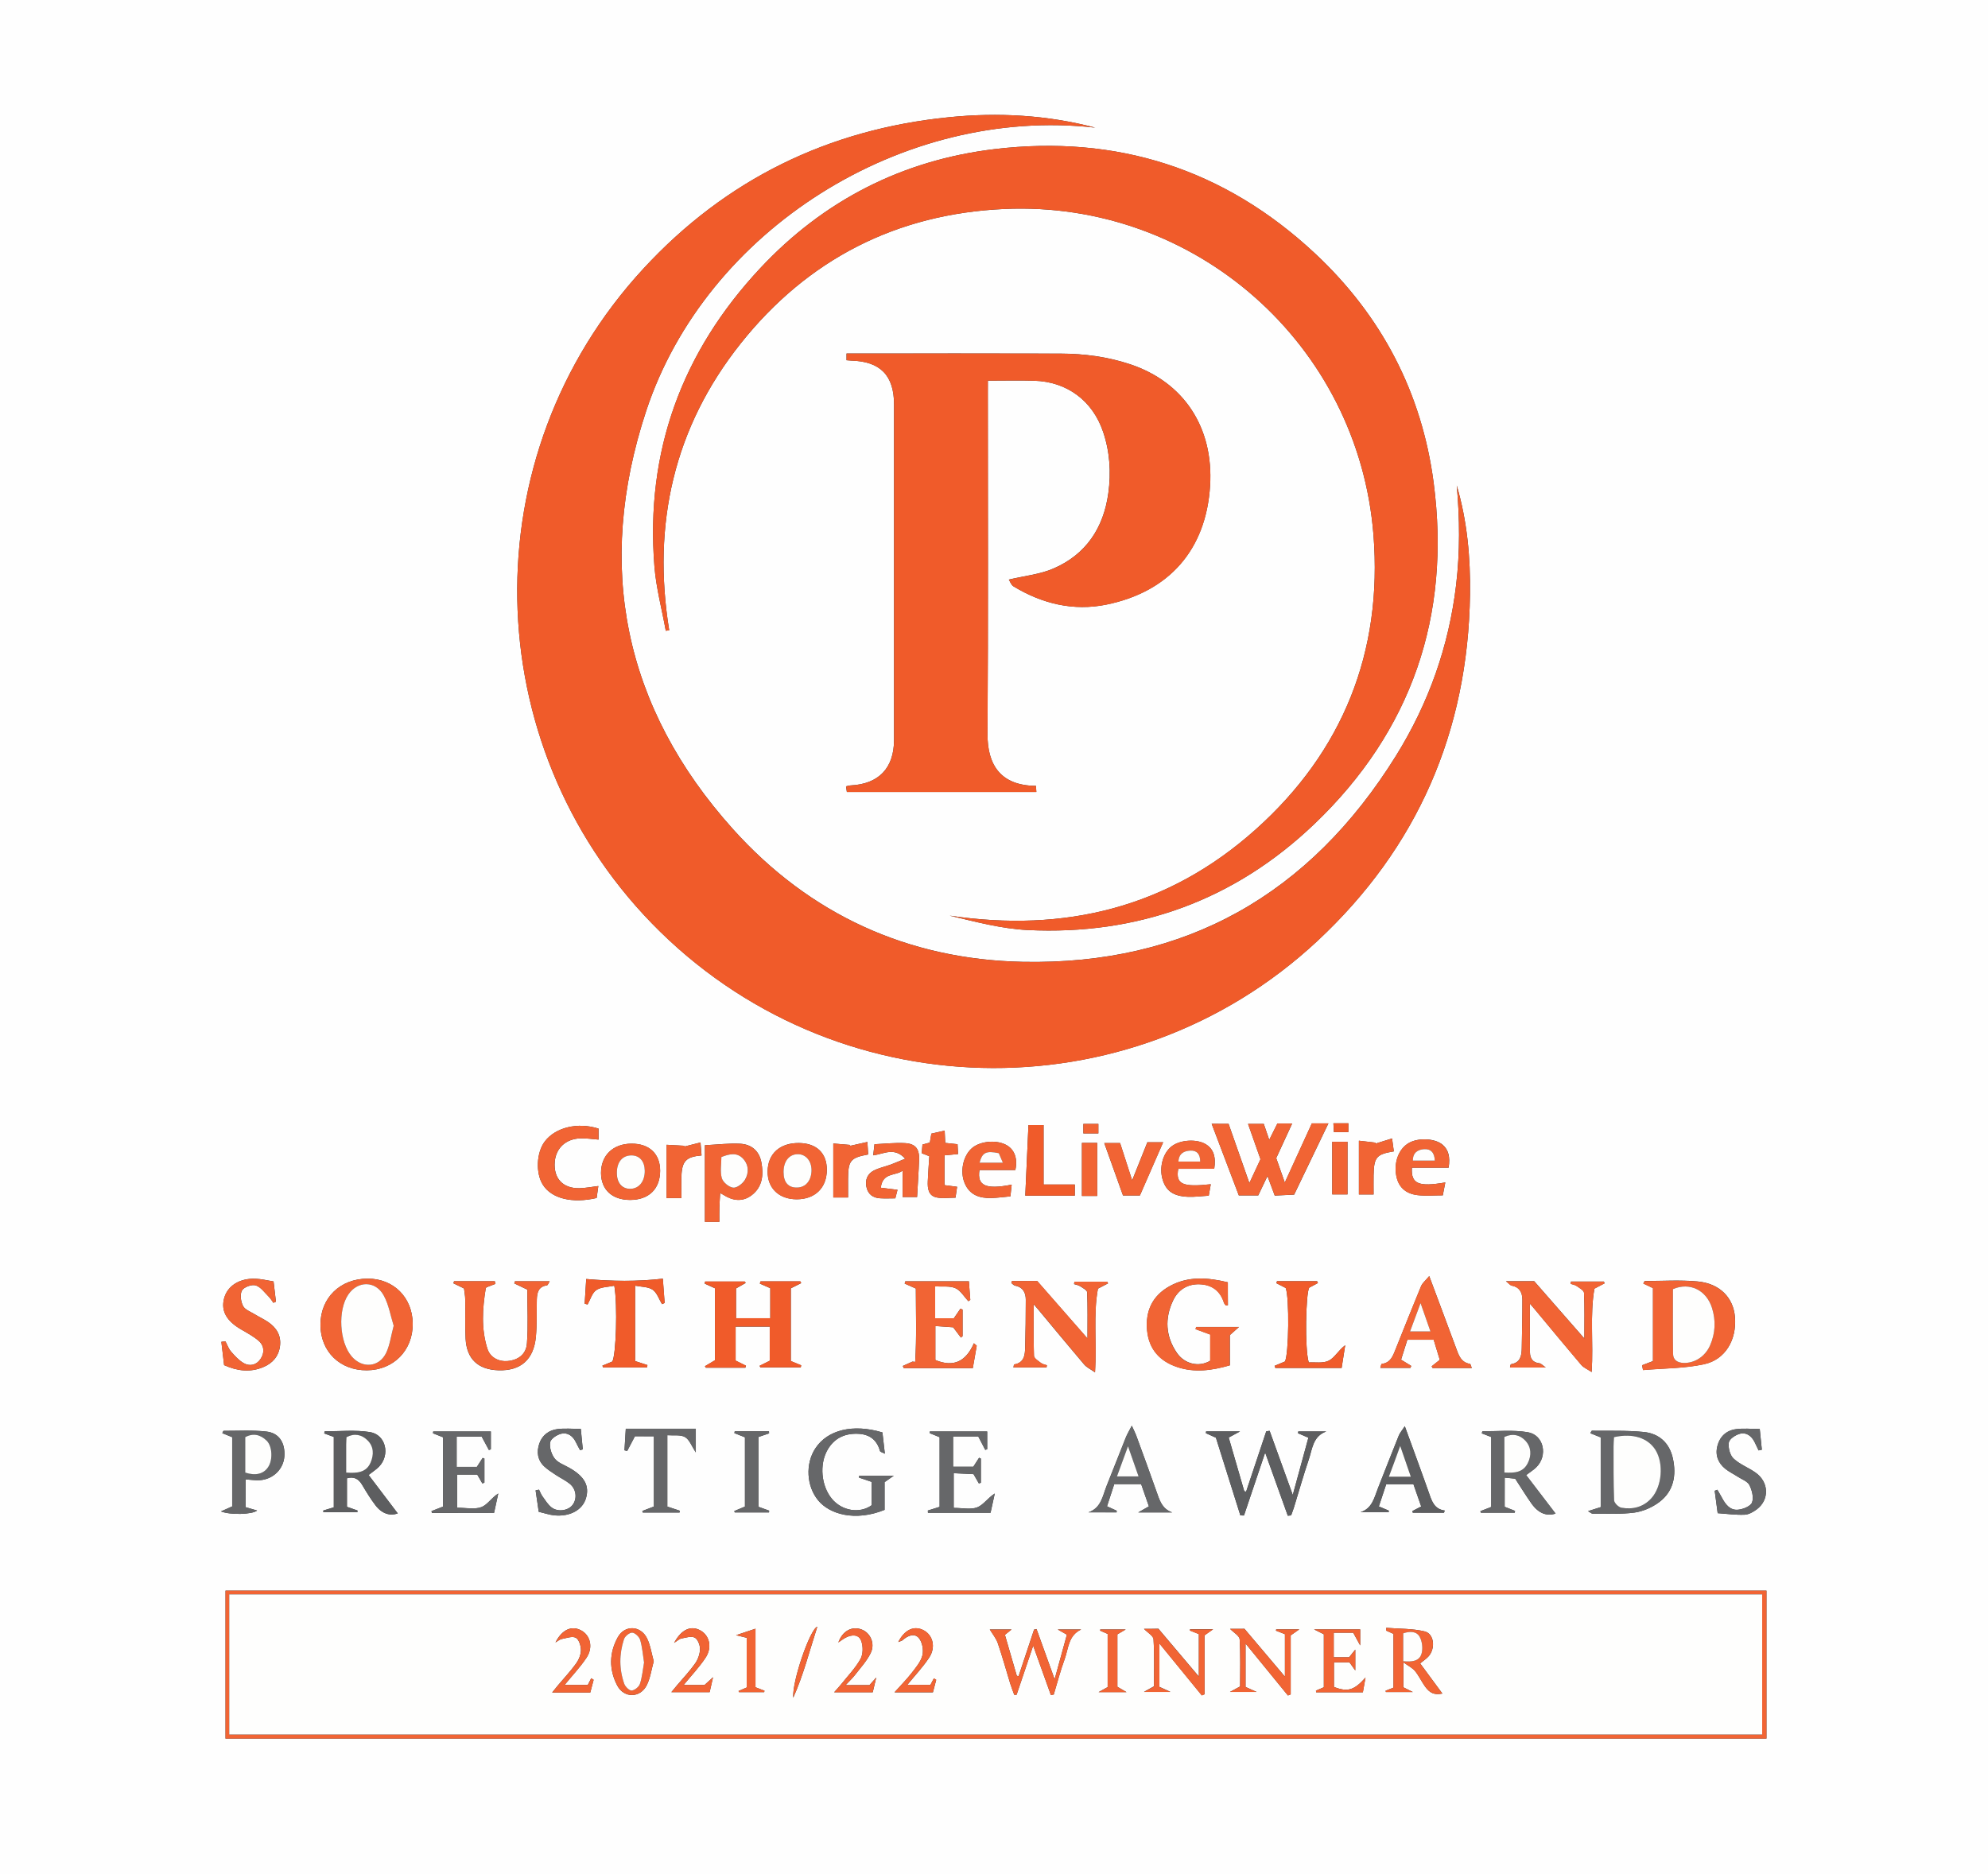 <?xml version="1.0" encoding="utf-8"?>
<!-- Generator: Adobe Illustrator 26.0.2, SVG Export Plug-In . SVG Version: 6.00 Build 0)  -->
<svg version="1.1" id="Layer_1" xmlns="http://www.w3.org/2000/svg" xmlns:xlink="http://www.w3.org/1999/xlink" x="0px" y="0px"
	 viewBox="0 0 361.45 340.79" style="enable-background:new 0 0 361.45 340.79;" xml:space="preserve">
<rect x="0" y="0" width="361.45" height="340.79" fill="#333333" stroke="none"/>
<style type="text/css">
	.st0{fill:#FEFEFE;}
	.st1{fill:#F05B2A;}
	.st2{fill:#F16434;}
	.st3{fill:#5D5E60;}
	.st4{fill:#666769;}
	.st5{fill:#FEFEFD;}
</style>
<g>
	<path class="st0" d="M361.45,340.79c-120.47,0-240.94,0-361.45,0C0,227.22,0,113.64,0,0c120.46,0,240.95,0,361.45,0
		C361.45,113.57,361.45,227.18,361.45,340.79z M199.13,23.21c-8.73-2.3-17.65-2.8-26.63-1.89c-21.94,2.2-40.56,11.33-55.5,27.51
		c-31.58,34.21-30.11,86.5,1.48,119.04c32.91,33.89,86.74,35.19,121.02,3.26c18.21-16.96,27.41-38.11,27.77-63.03
		c0.1-6.71-0.51-13.35-2.41-19.82c0.55,6.03,0.59,12.05-0.11,18.05c-1.32,11.19-5,21.55-10.95,31.12
		c-15.65,25.15-38.2,38.06-67.89,37.45c-20.87-0.43-38.73-8.64-52.65-24.14c-19.87-22.12-25.08-47.83-15.78-76.02
		C128.33,41.83,164.13,19.24,199.13,23.21z M121.05,114.7c0.21-0.03,0.42-0.06,0.62-0.09c-3.12-19.26,0.82-36.83,12.99-52.14
		c12.21-15.35,28.38-23.59,47.95-24.47c34.68-1.57,64.37,24.6,67.11,59.28c1.68,21.23-5.55,39.37-21.45,53.58
		c-15.86,14.18-34.67,18.77-55.61,15.64c4.71,1.12,9.42,2.38,14.17,2.62c20.07,0.98,37.66-5.44,52.15-19.29
		c17.68-16.9,24.85-37.85,21.68-62.05c-2.15-16.39-9.49-30.41-21.59-41.71c-16.44-15.35-36.03-21.61-58.28-18.95
		c-16.72,2.01-31.04,9.32-42.56,21.64C123.98,64,117.32,82.1,118.99,103.02C119.3,106.94,120.35,110.8,121.05,114.7z M179.61,69.22
		c2.94,0,5.7-0.07,8.46,0.01c5.95,0.18,10.58,3.65,12.49,9.29c1.23,3.64,1.46,7.4,0.95,11.16c-0.87,6.33-4.07,11.16-10,13.71
		c-2.44,1.05-5.21,1.32-8.09,2c0.2,0.3,0.4,0.96,0.84,1.23c5.22,3.17,10.91,4.54,16.9,3.32c11.41-2.33,18.13-9.99,18.85-21.62
		c0.65-10.56-4.74-18.83-14.55-22.09c-4.1-1.36-8.32-1.92-12.6-1.93c-12.38-0.04-24.76-0.02-37.14-0.02c-0.59,0-1.19,0-1.81,0
		c0,0.52,0,0.83,0,1.22c0.33,0.03,0.6,0.06,0.86,0.07c5.29,0.14,7.78,2.7,7.78,7.99c0,20.32,0,40.64,0,60.96
		c0,5.15-2.78,8.06-7.91,8.3c-0.26,0.01-0.51,0.1-0.82,0.17c0.06,0.39,0.1,0.69,0.15,1.02c11.51,0,22.93,0,34.45,0
		c-0.03-0.43-0.05-0.78-0.07-1.11c-6.43-0.04-8.84-3.82-8.81-9.46c0.14-20.71,0.06-41.41,0.06-62.12
		C179.61,70.68,179.61,70.03,179.61,69.22z M321.17,289.25c-93.43,0-186.78,0-280.17,0c0,9.02,0,17.94,0,26.9
		c93.42,0,186.77,0,280.17,0C321.17,307.12,321.17,298.2,321.17,289.25z M220.3,204.36c1.71,4.5,3.33,8.78,4.94,13.02
		c1.26,0,2.36,0,3.53,0c0.51-1.08,1.02-2.15,1.68-3.52c0.51,1.39,0.91,2.45,1.32,3.55c1.25-0.06,2.39-0.12,3.53-0.17
		c2.09-4.34,4.13-8.59,6.23-12.96c-1.15,0-2.03,0-3.01,0c-1.59,3.48-3.18,6.95-4.92,10.76c-0.59-1.7-1.07-3.04-1.56-4.44
		c0.95-2.06,1.89-4.11,2.9-6.29c-1.02,0-1.83,0-2.69,0c-0.44,0.89-0.89,1.8-1.48,2.97c-0.42-1.21-0.71-2.08-0.99-2.9
		c-0.95,0-1.82,0-2.86,0c0.78,2.21,1.5,4.28,2.26,6.42c-0.6,1.3-1.21,2.6-2.02,4.34c-1.39-3.96-2.59-7.39-3.78-10.77
		C222.31,204.36,221.43,204.36,220.3,204.36z M140.05,234.25c0,1.84,0,3.67,0,5.47c-2.18,0-4.31,0-6.23,0c0-1.97,0-3.81,0-5.42
		c0.78-0.44,1.27-0.72,1.76-1c-0.05-0.09-0.1-0.17-0.16-0.26c-2.41,0-4.82,0-7.22,0c-0.03,0.13-0.05,0.25-0.08,0.38
		c0.56,0.25,1.11,0.5,1.87,0.85c0,4.38,0,8.85,0,13.09c-0.8,0.48-1.31,0.78-1.83,1.09c0.06,0.09,0.12,0.18,0.18,0.27
		c2.39,0,4.78,0,7.17,0c0.04-0.12,0.08-0.25,0.12-0.37c-0.57-0.28-1.13-0.56-1.88-0.93c0-1.99,0-4.05,0-6.17c2.11,0,4.23,0,6.2,0
		c0,2.21,0,4.31,0,6.2c-0.81,0.41-1.32,0.66-1.84,0.92c0.05,0.1,0.09,0.2,0.14,0.3c2.45,0,4.89,0,7.34,0
		c0.03-0.13,0.05-0.26,0.08-0.39c-0.56-0.23-1.13-0.47-1.89-0.78c0-4.4,0-8.88,0-13.22c0.79-0.39,1.34-0.67,1.89-0.95
		c-0.05-0.1-0.1-0.21-0.15-0.31c-2.42,0-4.83,0-7.25,0c-0.04,0.13-0.08,0.27-0.12,0.4C138.69,233.64,139.23,233.88,140.05,234.25z
		 M298.56,248.26c0.06,0.29,0.11,0.58,0.17,0.87c3.71-0.32,7.49-0.28,11.1-1.06c3.88-0.83,5.93-4.44,5.62-8.52
		c-0.27-3.56-2.74-6.15-6.78-6.53c-3.18-0.3-6.41-0.08-9.62-0.08c-0.05,0-0.1,0.16-0.27,0.45c0.56,0.27,1.1,0.53,1.76,0.84
		c0,4.43,0,8.9,0,13.27C299.69,247.83,299.13,248.05,298.56,248.26z M66.85,232.51c-5.01,0.01-8.59,3.51-8.59,8.39
		c0.01,4.87,3.54,8.32,8.46,8.28c4.84-0.04,8.36-3.63,8.32-8.48C75,235.94,71.56,232.5,66.85,232.51z M184,232.94
		c-0.04,0.12-0.08,0.25-0.13,0.37c0.23,0.17,0.45,0.44,0.7,0.49c1.42,0.27,1.93,1.27,1.93,2.53c0.01,2.89-0.04,5.77-0.11,8.66
		c-0.03,1.42-0.17,2.81-1.99,3.13c-0.08,0.01-0.1,0.38-0.14,0.56c2.05,0,4.03,0,6.01,0c0.02-0.14,0.05-0.28,0.07-0.41
		c-0.36-0.13-0.78-0.19-1.07-0.41c-0.49-0.38-1.26-0.85-1.28-1.31c-0.11-3.05-0.06-6.12-0.06-9.38c0.3,0.34,0.48,0.53,0.65,0.74
		c2.84,3.41,5.67,6.84,8.54,10.22c0.45,0.53,1.14,0.84,1.97,1.43c0.35-5.47-0.36-10.47,0.53-15.22c0.81-0.42,1.32-0.69,1.84-0.96
		c-0.05-0.1-0.1-0.2-0.15-0.3c-1.99,0-3.98,0-5.97,0c-0.02,0.14-0.04,0.28-0.06,0.43c0.37,0.12,0.79,0.18,1.11,0.39
		c0.48,0.31,1.25,0.71,1.27,1.1c0.11,2.71,0.06,5.42,0.06,8.39c-3.18-3.63-6.21-7.09-9.13-10.43
		C186.95,232.94,185.48,232.94,184,232.94z M278.16,237.06c0.4,0.46,0.61,0.69,0.81,0.93c2.84,3.41,5.67,6.84,8.54,10.22
		c0.42,0.49,1.1,0.76,1.88,1.28c0.34-5.4-0.34-10.4,0.5-15.16c0.81-0.42,1.33-0.7,1.85-0.97c-0.04-0.11-0.09-0.22-0.13-0.33
		c-1.99,0-3.99,0-5.98,0c-0.02,0.14-0.05,0.28-0.07,0.42c0.37,0.13,0.79,0.18,1.1,0.4c0.51,0.36,1.32,0.8,1.34,1.24
		c0.12,2.66,0.06,5.33,0.06,8.3c-3.21-3.67-6.23-7.12-9.11-10.41c-1.71,0-3.21,0-5.14,0c0.57,0.45,0.77,0.74,1.02,0.79
		c1.42,0.26,1.95,1.24,1.96,2.51c0.01,2.94-0.06,5.88-0.11,8.82c-0.02,1.39-0.22,2.69-1.96,2.97c-0.09,0.01-0.12,0.37-0.18,0.59
		c2.07,0,4.05,0,6.5,0c-0.64-0.45-0.87-0.73-1.12-0.76c-1.26-0.12-1.74-0.89-1.75-2.02C278.14,243.07,278.16,240.25,278.16,237.06z
		 M223.24,233.18c-3.74-0.9-7.24-1.14-10.56,0.69c-3.17,1.75-4.45,4.54-4.11,8.07c0.33,3.39,2.27,5.57,5.46,6.64
		c3.18,1.07,6.32,0.63,9.58-0.31c0-1.92,0-3.78,0-5.49c0.56-0.5,0.96-0.86,1.67-1.49c-2.93,0-5.36,0-7.79,0
		c-0.04,0.13-0.08,0.27-0.12,0.4c0.88,0.32,1.76,0.65,2.67,0.98c0,1.71,0,3.28,0,4.77c-2.06,1.22-4.67,0.61-6.08-1.46
		c-2.04-3-2.21-6.24-0.68-9.48c0.92-1.95,2.61-3.04,4.82-2.97c2.21,0.07,3.76,1.17,4.44,3.36c0.06,0.18,0.22,0.33,0.34,0.49
		c0.13-0.01,0.25-0.03,0.38-0.04C223.24,236.01,223.24,234.66,223.24,233.18z M225.52,275.57c0.22,0,0.44,0,0.66,0.01
		c1.24-3.68,2.48-7.36,3.85-11.44c1.48,4.13,2.8,7.81,4.12,11.49c0.2-0.02,0.4-0.05,0.6-0.07c0.17-0.49,0.37-0.97,0.52-1.46
		c0.9-2.91,1.72-5.85,2.7-8.73c0.64-1.89,0.73-4.21,3.18-5.07c-1.7,0-3.4,0-5.1,0c-0.02,0.11-0.04,0.21-0.05,0.32
		c0.53,0.23,1.05,0.46,1.89,0.82c-0.91,3.34-1.81,6.64-2.84,10.41c-1.52-4.21-2.86-7.93-4.21-11.66c-0.2,0.03-0.4,0.06-0.61,0.08
		c-1.22,3.66-2.44,7.31-3.66,10.97c-0.11-0.02-0.22-0.05-0.34-0.07c-0.95-3.27-1.9-6.54-2.83-9.76c0.72-0.39,1.2-0.65,2.07-1.12
		c-2.39,0-4.29,0-6.18,0c-0.01,0.11-0.03,0.21-0.04,0.32c0.53,0.24,1.05,0.48,1.83,0.83C222.52,266.05,224.02,270.81,225.52,275.57z
		 M90.09,233.46c-0.04-0.16-0.09-0.32-0.13-0.47c-2.47,0-4.94,0-7.41,0c-0.04,0.12-0.08,0.25-0.12,0.37
		c0.58,0.28,1.15,0.57,1.93,0.94c0.07,0.58,0.21,1.28,0.22,1.98c0.04,2.38-0.05,4.77,0.07,7.15c0.19,3.7,2.27,5.63,5.97,5.75
		c4.03,0.13,6.42-1.92,6.81-6.09c0.21-2.26,0.1-4.54,0.17-6.81c0.04-1.23,0.3-2.33,1.83-2.54c0.18-0.03,0.31-0.44,0.5-0.74
		c-2.21,0-4.26,0-6.31,0c-0.04,0.13-0.08,0.25-0.12,0.38c0.77,0.37,1.54,0.73,2.37,1.13c0,3.33,0.18,6.59-0.07,9.81
		c-0.15,1.99-1.64,3.02-3.51,3.18c-1.62,0.14-3.17-0.64-3.68-2.25c-1.14-3.6-0.9-7.29-0.3-10.96c0.02-0.09,0.14-0.17,0.17-0.21
		C89.06,233.85,89.57,233.66,90.09,233.46z M176.16,233c-3.95,0-7.76,0-11.57,0c-0.04,0.14-0.07,0.27-0.11,0.41
		c0.54,0.24,1.07,0.48,2.03,0.9c0,4.33,0.17,8.83-0.12,13.34c-0.16-0.02-0.32-0.03-0.49-0.05c-0.59,0.26-1.18,0.53-1.76,0.79
		c0.06,0.13,0.11,0.26,0.17,0.39c4.14,0,8.29,0,12.56,0c0.24-1.39,0.48-2.73,0.71-4.07c-0.17-0.15-0.34-0.3-0.51-0.45
		c-1.43,3.27-3.65,4.45-7.01,3.05c0-2.01,0-4.02,0-6.18c1.22,0.09,2.4,0.17,3.24,0.23c0.64,0.85,1.02,1.36,1.41,1.87
		c0.1-0.08,0.2-0.17,0.3-0.25c0-1.61,0-3.23,0-4.84c-0.13-0.05-0.26-0.11-0.39-0.16c-0.36,0.52-0.72,1.04-1.19,1.73
		c-1.06,0-2.23,0-3.41,0c0-1.86,0-3.71,0-5.79c1.34,0.09,2.66-0.13,3.69,0.33c0.95,0.42,1.58,1.55,2.35,2.37
		c0.12-0.08,0.24-0.16,0.35-0.24C176.33,235.29,176.25,234.2,176.16,233z M288.73,274.79c0.48,0.28,0.65,0.46,0.82,0.46
		c2.55-0.03,5.13,0.14,7.64-0.2c1.57-0.22,3.23-0.95,4.5-1.91c2.61-1.97,3.14-4.84,2.47-7.93c-0.61-2.81-2.5-4.53-5.27-4.81
		c-3.13-0.31-6.3-0.19-9.45-0.23c-0.08,0-0.16,0.24-0.29,0.45c0.64,0.26,1.23,0.5,1.89,0.76c0,4.24,0,8.41,0,12.68
		C290.31,274.28,289.7,274.47,288.73,274.79z M273.57,274c0-1.8,0-3.49,0-5.3c0.71,0.07,1.3,0.13,1.91,0.19
		c1.01,1.54,1.93,3.05,2.95,4.5c1.29,1.82,2.78,2.36,4.39,1.85c-1.75-2.28-3.54-4.64-5.35-7c0.83-0.62,1.35-0.95,1.79-1.37
		c2.22-2.11,1.45-5.94-1.51-6.43c-2.68-0.45-5.48-0.15-8.23-0.17c-0.03,0-0.05,0.19-0.11,0.38c0.53,0.21,1.08,0.42,1.72,0.67
		c0,4.25,0,8.49,0,12.71c-0.75,0.29-1.36,0.53-1.98,0.77c0.03,0.09,0.06,0.19,0.08,0.28c2.06,0,4.12,0,6.17,0
		c0.02-0.11,0.03-0.22,0.05-0.33C274.89,274.52,274.31,274.29,273.57,274z M267.59,248.76c-0.16-0.38-0.21-0.73-0.32-0.74
		c-1.68-0.28-2.08-1.65-2.56-2.96c-0.92-2.49-1.85-4.98-2.78-7.47c-0.63-1.69-1.26-3.38-2.07-5.54c-0.69,0.83-1.24,1.26-1.48,1.83
		c-1.57,3.78-3.08,7.59-4.6,11.39c-0.5,1.24-0.91,2.55-2.55,2.75c-0.11,0.01-0.16,0.43-0.26,0.72c1.91,0,3.69,0,5.47,0
		c0.05-0.12,0.1-0.23,0.15-0.35c-0.58-0.36-1.16-0.71-1.85-1.14c0.39-1.25,0.77-2.45,1.14-3.62c1.64,0,3.17,0,4.79,0
		c0.4,1.3,0.77,2.54,1.11,3.65c-0.65,0.52-1.06,0.85-1.48,1.18c0.06,0.1,0.11,0.21,0.17,0.31
		C262.77,248.76,265.08,248.76,267.59,248.76z M40.99,243.92c-0.25,0.03-0.5,0.05-0.74,0.08c0.17,1.42,0.34,2.85,0.5,4.24
		c2.46,1.1,4.77,1.34,7.1,0.37c1.7-0.7,2.82-1.96,3.06-3.84c0.24-1.91-0.63-3.33-2.16-4.37c-0.78-0.53-1.64-0.92-2.44-1.41
		c-0.75-0.46-1.77-0.82-2.12-1.51c-0.41-0.8-0.59-2.12-0.19-2.82c0.35-0.62,1.78-1.14,2.49-0.92c0.92,0.28,1.63,1.32,2.39,2.07
		c0.32,0.32,0.56,0.73,0.83,1.1c0.15-0.07,0.3-0.14,0.46-0.21c-0.14-1.16-0.27-2.32-0.43-3.68c-1.14-0.18-2.21-0.45-3.3-0.49
		c-2.92-0.11-5.12,1.32-5.7,3.6c-0.58,2.26,0.44,4.08,3.1,5.62c1.1,0.64,2.24,1.25,3.19,2.07c1.04,0.91,1.11,2.2,0.33,3.32
		c-0.75,1.1-1.95,1.38-3.08,0.72c-0.87-0.51-1.6-1.31-2.27-2.09C41.55,245.25,41.32,244.54,40.99,243.92z M58.78,274.68
		c0.01,0.1,0.01,0.21,0.02,0.31c2.06,0,4.12,0,6.17,0c0.01-0.1,0.02-0.2,0.03-0.31c-0.61-0.21-1.21-0.42-1.92-0.67
		c0-1.76,0-3.46,0-5.19c1.22-0.35,2.09,0.06,2.75,1.17c0.76,1.28,1.54,2.57,2.45,3.76c1.2,1.55,2.66,1.95,4.04,1.46
		c-1.74-2.3-3.53-4.66-5.3-6.99c0.85-0.67,1.43-1.03,1.88-1.5c2.09-2.15,1.26-5.84-1.64-6.3c-2.68-0.43-5.48-0.13-8.23-0.14
		c-0.02,0-0.04,0.19-0.08,0.38c0.54,0.2,1.08,0.4,1.74,0.64c0,4.3,0,8.56,0,12.8C59.9,274.34,59.34,274.51,58.78,274.68z
		 M128.16,208.25c0,4.92,0,9.43,0,13.93c0.81,0,1.67,0,2.63,0c0-0.95-0.02-1.78,0.01-2.6c0.02-0.85,0.09-1.69,0.14-2.64
		c0.31,0.18,0.45,0.25,0.58,0.33c1.69,1.09,3.48,1.33,5.12,0.09c2.02-1.52,2.21-3.76,1.78-6.04c-0.38-1.97-1.72-3.22-3.83-3.34
		C132.59,207.87,130.55,208.13,128.16,208.25z M115.47,247.5c0-4.47,0-8.95,0-13.71c1.12,0.23,2.37,0.18,3.19,0.74
		c0.79,0.54,1.15,1.72,1.7,2.62c0.16-0.07,0.32-0.14,0.48-0.21c-0.11-1.55-0.23-3.1-0.33-4.42c-4.69,0.54-9.21,0.47-13.93,0.06
		c-0.08,1.31-0.18,2.9-0.28,4.49c0.18,0.05,0.36,0.09,0.53,0.14c0.51-0.9,0.82-2.1,1.59-2.62c0.87-0.58,2.15-0.56,3.27-0.79
		c0.62,3.59,0.31,12.76-0.37,13.79c-0.65,0.27-1.23,0.51-1.8,0.75c0.04,0.11,0.09,0.22,0.13,0.32c2.66,0,5.33,0,7.99,0
		c0.02-0.14,0.05-0.29,0.07-0.43C117.09,248.02,116.46,247.82,115.47,247.5z M158.48,273.72c-2.19,1.58-5.41,1.02-7.22-1.16
		c-1.95-2.34-2.32-6.27-0.8-8.92c1.19-2.06,3.02-2.98,5.4-2.92c2.16,0.05,3.55,1.03,4.14,3.14c0.04,0.16,0.4,0.23,0.88,0.49
		c-0.17-1.5-0.31-2.72-0.44-3.87c-5.35-1.61-9.97-0.48-12.19,2.89c-1.86,2.82-1.62,6.9,0.52,9.48c2.06,2.49,6.68,3.88,12.06,1.71
		c0-1.68,0-3.39,0-5.04c0.51-0.36,0.95-0.66,1.67-1.17c-2.38,0-4.33,0-6.28,0c-0.01,0.11-0.03,0.23-0.04,0.34
		c0.74,0.25,1.48,0.5,2.3,0.78C158.48,270.91,158.48,272.28,158.48,273.72z M89.83,275.1c0.25-1.13,0.5-2.32,0.76-3.51
		c-1.23,0.78-1.99,2.08-3.08,2.48c-1.24,0.46-2.78,0.11-4.41,0.11c0-2.18,0-4.13,0-6.03c1.24,0,2.52,0,3.67,0
		c0.39,0.68,0.66,1.14,0.93,1.61c0.12-0.05,0.24-0.1,0.37-0.14c0-1.46,0-2.93,0-4.39c-0.11-0.04-0.21-0.08-0.32-0.11
		c-0.32,0.5-0.65,1.01-1.05,1.63c-1.19,0-2.43,0-3.68,0c0-1.9,0-3.75,0-5.5c1.61,0,3.08,0,4.56,0c0.49,0.9,0.9,1.66,1.31,2.43
		c0.12-0.04,0.23-0.08,0.35-0.12c0-1.1,0-2.2,0-3.25c-3.57,0-7.03,0-10.48,0c-0.01,0.11-0.02,0.22-0.04,0.33
		c0.58,0.23,1.17,0.46,1.84,0.73c0,4.21,0,8.4,0,12.6c-0.78,0.3-1.44,0.56-2.11,0.82c0.02,0.11,0.05,0.22,0.07,0.33
		C82.19,275.1,85.85,275.1,89.83,275.1z M168.7,274.68c0.01,0.14,0.01,0.27,0.02,0.41c3.76,0,7.52,0,11.38,0
		c0.26-1.18,0.51-2.34,0.77-3.51c-1.29,0.83-2.09,2.1-3.2,2.52c-1.19,0.45-2.68,0.1-4.27,0.1c0-2.2,0-4.18,0-6.31
		c1.29,0.06,2.53,0.12,3.61,0.17c0.43,0.74,0.7,1.21,0.97,1.69c0.12-0.04,0.24-0.08,0.36-0.12c0-1.47,0-2.93,0-4.4
		c-0.11-0.05-0.21-0.1-0.32-0.15c-0.32,0.49-0.64,0.98-1.05,1.63c-1.14,0-2.38,0-3.68,0c0-1.85,0-3.7,0-5.5c1.59,0,3.07,0,4.58,0
		c0.46,0.89,0.86,1.67,1.27,2.44c0.12-0.04,0.23-0.08,0.35-0.12c0-1.11,0-2.21,0-3.23c-3.56,0-7,0-10.44,0
		c0,0.1-0.01,0.21-0.01,0.31c0.59,0.24,1.18,0.48,1.8,0.73c0,4.25,0,8.44,0,12.67C170.04,274.27,169.37,274.47,168.7,274.68z
		 M243.93,248.75c0.22-1.41,0.44-2.77,0.65-4.13c-1.27,0.96-1.93,2.28-2.99,2.81c-1.04,0.52-2.49,0.25-3.64,0.32
		c-0.75-2.43-0.54-12.53,0.08-13.59c0.59-0.31,1.09-0.58,1.59-0.85c-0.05-0.11-0.1-0.22-0.15-0.33c-2.43,0-4.86,0-7.29,0
		c-0.04,0.12-0.08,0.24-0.12,0.36c0.57,0.29,1.13,0.58,1.7,0.87c0.69,1.73,0.57,12.14-0.14,13.37c-0.65,0.27-1.26,0.53-1.88,0.79
		c0.05,0.13,0.09,0.25,0.14,0.38C235.8,248.75,239.72,248.75,243.93,248.75z M44.65,274.07c0-1.79,0-3.45,0-5.05
		c0.97,0.06,1.8,0.2,2.62,0.14c2.44-0.18,4.3-2.05,4.44-4.38c0.14-2.42-0.96-4.2-3.26-4.46c-2.57-0.29-5.19-0.12-7.79-0.13
		c-0.07,0-0.14,0.25-0.24,0.42c0.63,0.26,1.22,0.49,1.8,0.73c0,4.28,0,8.42,0,12.59c-0.69,0.31-1.3,0.58-2.04,0.91
		c1.7,0.68,5.69,0.57,6.57-0.16C46.07,274.48,45.45,274.3,44.65,274.07z M108.48,217.85c0.1-0.72,0.2-1.45,0.31-2.18
		c-1.26,0.15-2.35,0.38-3.45,0.4c-3.04,0.05-4.74-1.83-4.47-4.85c0.23-2.48,2.04-4.15,4.7-4.22c1.08-0.03,2.16,0.14,3.26,0.23
		c0-0.75,0-1.39,0-2c-3.8-1.21-7.84-0.22-9.78,2.34c-1.52,2.01-1.69,5.77-0.34,7.88C100.27,217.93,103.99,218.89,108.48,217.85z
		 M197.9,275.01c1.71,0,3.42,0,5.12,0c0-0.1,0.01-0.2,0.01-0.3c-0.53-0.24-1.06-0.48-1.76-0.8c0.46-1.42,0.9-2.76,1.32-4.04
		c1.75,0,3.29,0,4.89,0c0.48,1.38,0.95,2.72,1.41,4.05c-0.63,0.35-1.11,0.63-1.94,1.1c2.36,0,4.27,0,6.18,0
		c-1.68-0.58-2.19-1.88-2.68-3.29c-1.24-3.55-2.55-7.08-3.84-10.62c-0.17-0.48-0.41-0.93-0.83-1.86c-0.52,1.01-0.85,1.54-1.08,2.12
		c-1.18,2.93-2.31,5.88-3.49,8.8C200.47,272,200.24,274.2,197.9,275.01z M150.33,212.73c0.01-3.04-1.87-4.85-5.07-4.88
		c-3.45-0.03-5.64,1.94-5.69,5.12c-0.05,3.08,2.05,5.11,5.29,5.11C148.19,218.08,150.32,216,150.33,212.73z M114.54,218.2
		c3.41,0.01,5.47-1.98,5.48-5.29c0.01-3.09-1.96-4.96-5.22-4.94c-3.34,0.02-5.53,2.13-5.53,5.33
		C109.29,216.33,111.28,218.19,114.54,218.2z M262.54,275.08c0.05-0.13,0.1-0.27,0.14-0.4c-1.88-0.25-2.34-1.68-2.83-3.09
		c-0.58-1.67-1.19-3.33-1.79-5c-0.82-2.27-1.65-4.53-2.64-7.25c-0.53,0.82-0.91,1.23-1.1,1.72c-1.28,3.18-2.52,6.37-3.78,9.56
		c-0.67,1.7-1.02,3.65-3.16,4.36c1.7,0,3.4,0,5.11,0c0-0.1,0-0.2,0.01-0.29c-0.54-0.23-1.07-0.46-1.8-0.76
		c0.47-1.41,0.91-2.75,1.34-4.04c1.75,0,3.33,0,4.95,0c0.49,1.41,0.95,2.74,1.41,4.05c-0.7,0.36-1.15,0.59-1.6,0.83
		c0.02,0.1,0.05,0.2,0.07,0.3C258.75,275.08,260.64,275.08,262.54,275.08z M166.74,217.67c0.13-2.42,0.29-4.62,0.36-6.84
		c0.06-1.92-0.65-2.85-2.57-2.96c-1.84-0.1-3.69,0.12-5.54,0.2c-0.1,0.91-0.17,1.44-0.23,2.02c1.92-0.23,3.82-1.58,5.82,0.61
		c-1.08,0.44-1.84,0.78-2.63,1.07c-1.03,0.38-2.15,0.6-3.11,1.1c-1.12,0.6-1.58,1.67-1.31,2.97c0.28,1.32,1.17,1.98,2.47,2.06
		c0.92,0.06,1.85,0.01,2.78,0.01c0.17-0.67,0.29-1.13,0.4-1.55c-1.03-0.13-1.97-0.25-3.04-0.38c0.33-2.82,2.66-2.11,3.96-3.1
		c0,1.74,0,3.26,0,4.79C165.03,217.67,165.84,217.67,166.74,217.67z M118.89,261.18c0,4.35,0,8.54,0,12.77
		c-0.77,0.3-1.44,0.56-2.11,0.81c0.03,0.09,0.05,0.19,0.08,0.28c2.23,0,4.46,0,6.69,0c0.01-0.11,0.03-0.22,0.04-0.33
		c-0.74-0.25-1.48-0.49-2.26-0.75c0-4.37,0-8.6,0-12.98c1.18,0.09,2.4-0.13,3.22,0.34c0.8,0.46,1.19,1.63,1.96,2.78
		c0-1.75,0-3.13,0-4.3c-4.29,0-8.42,0-12.73,0c-0.07,1.18-0.16,2.55-0.24,3.92c0.17,0.04,0.34,0.08,0.5,0.12
		c0.46-0.87,0.91-1.74,1.4-2.67C116.62,261.18,117.71,261.18,118.89,261.18z M312.3,275.16c1.68,0.12,3.29,0.35,4.9,0.28
		c0.76-0.03,1.59-0.51,2.23-0.99c2.3-1.74,2.2-4.93-0.22-6.65c-1.3-0.93-2.9-1.5-4.03-2.58c-0.66-0.62-1-1.99-0.85-2.92
		c0.1-0.64,1.22-1.37,2.01-1.58c1.18-0.31,2.11,0.4,2.67,1.5c0.25,0.5,0.48,1.02,0.73,1.53c0.2-0.04,0.39-0.09,0.59-0.13
		c-0.11-1.12-0.23-2.24-0.38-3.77c-1.55,0-2.99-0.16-4.37,0.04c-1.72,0.24-2.91,1.36-3.34,3.08c-0.41,1.67,0.15,3.08,1.47,4.14
		c0.68,0.55,1.5,0.93,2.24,1.42c0.74,0.48,1.76,0.83,2.12,1.52c0.47,0.93,0.81,2.27,0.48,3.16c-0.25,0.68-1.61,1.23-2.52,1.32
		c-1.5,0.16-2.34-1.01-2.99-2.24c-0.25-0.47-0.53-0.92-0.8-1.39c-0.16,0.06-0.32,0.12-0.48,0.19
		C311.92,272.26,312.07,273.42,312.3,275.16z M97.95,274.91c1,0.23,1.95,0.57,2.91,0.65c2.81,0.25,5.04-1.01,5.67-3.09
		c0.69-2.29-0.26-4.01-3.06-5.58c-0.91-0.52-2.04-0.9-2.63-1.68c-0.59-0.77-0.97-2.02-0.81-2.95c0.11-0.64,1.24-1.38,2.04-1.56
		c1.16-0.26,2.11,0.44,2.64,1.57c0.23,0.49,0.5,0.96,0.76,1.44c0.16-0.05,0.33-0.11,0.49-0.16c-0.11-1.1-0.21-2.2-0.36-3.72
		c-1.5,0-2.88-0.13-4.21,0.03c-1.58,0.19-2.81,1.1-3.34,2.65c-0.52,1.52-0.32,3,0.9,4.15c0.64,0.6,1.4,1.07,2.13,1.56
		c0.83,0.55,1.75,0.98,2.52,1.6c1.21,0.99,1.37,2.76,0.47,3.88c-0.8,1-2.64,1.29-3.78,0.42c-0.68-0.52-1.15-1.31-1.66-2.02
		c-0.27-0.37-0.43-0.81-0.63-1.22c-0.21,0.04-0.41,0.08-0.62,0.13C97.56,272.25,97.74,273.48,97.95,274.91z M184.61,212.76
		c0.46-2.23-0.22-3.86-1.82-4.64c-1.84-0.9-4.71-0.57-6.12,0.7c-1.57,1.41-2.16,4.2-1.29,6.3c0.89,2.18,2.71,2.79,4.85,2.73
		c1.14-0.03,2.28-0.19,3.48-0.3c0.09-0.83,0.16-1.46,0.23-2.13c-4.69,0.93-6.32,0.21-5.86-2.66
		C180.26,212.76,182.46,212.76,184.61,212.76z M220.77,212.53c0.35-2.23-0.18-3.65-1.58-4.48c-1.65-0.98-4.64-0.78-6.16,0.4
		c-1.6,1.24-2.31,3.86-1.64,6.07c0.62,2.04,1.93,2.99,4.56,3.11c1.25,0.06,2.52-0.13,3.82-0.2c0.14-0.79,0.25-1.41,0.37-2.08
		c-5.18,0.57-6.41-0.01-5.92-2.81c1.03,0,2.08,0,3.13,0C218.46,212.53,219.56,212.53,220.77,212.53z M262.78,215.02
		c-4.88,0.85-6.25,0.26-6.07-2.69c2.23,0,4.48,0,6.68,0c0.31-2-0.05-3.26-1.09-4.16c-1.37-1.18-4.41-1.33-6.16-0.32
		c-1.78,1.03-2.7,3.37-2.29,5.83c0.35,2.09,1.63,3.39,3.93,3.65c1.51,0.17,3.05,0.03,4.55,0.03
		C262.51,216.37,262.63,215.79,262.78,215.02z M204.18,217.39c1.1,0,2.08,0,3.07,0c1.42-3.24,2.8-6.4,4.23-9.68
		c-1.09,0-1.95,0-2.87,0c-0.88,2.2-1.74,4.36-2.77,6.93c-0.84-2.6-1.52-4.72-2.19-6.78c-1.03,0-1.88,0-2.88,0
		C201.95,211.16,203.08,214.31,204.18,217.39z M186.99,204.58c-0.2,4.35-0.39,8.58-0.58,12.84c3.05,0,6.04,0,9.01,0
		c0-0.75,0-1.33,0-2.02c-1.98,0-3.85,0-5.68,0c0-3.66,0-7.21,0-10.82C188.86,204.58,187.99,204.58,186.99,204.58z M174.19,209.86
		c-0.04-0.7-0.06-1.22-0.09-1.79c-0.81-0.09-1.5-0.16-2.24-0.24c-0.04-0.78-0.07-1.46-0.1-2.23c-0.9,0.2-1.64,0.37-2.42,0.54
		c-0.1,0.58-0.19,1.1-0.28,1.63c-0.48,0.13-0.89,0.24-1.34,0.36c-0.04,0.55-0.08,1.03-0.13,1.58c0.47,0.18,0.9,0.35,1.38,0.54
		c-0.1,1.6-0.22,3.08-0.28,4.57c-0.05,1.27,0.09,2.6,1.57,2.92c1.08,0.23,2.26,0.05,3.47,0.05c0.13-0.88,0.22-1.5,0.29-1.98
		c-0.92-0.12-1.63-0.22-2.29-0.3c0-1.99,0-3.67,0-5.42C172.6,210.01,173.3,209.95,174.19,209.86z M139.83,260.65
		c-0.01-0.12-0.01-0.25-0.02-0.38c-2.08,0-4.15,0-6.23,0c-0.02,0.11-0.04,0.22-0.06,0.33c0.62,0.25,1.24,0.5,1.92,0.76
		c0,4.26,0,8.43,0,12.6c-0.74,0.31-1.34,0.56-1.94,0.81c0.03,0.08,0.06,0.17,0.09,0.25c2.07,0,4.15,0,6.22,0
		c0.01-0.11,0.02-0.21,0.03-0.32c-0.64-0.23-1.27-0.46-1.94-0.7c0-4.29,0-8.48,0-12.7C138.61,261.07,139.22,260.86,139.83,260.65z
		 M154.19,217.76c0-1.23,0-2.28,0-3.32c0.02-3.4,0.41-3.9,3.66-4.51c-0.04-0.64-0.08-1.28-0.14-2.27c-1.14,0.26-2.16,0.49-3.18,0.71
		c0.02-0.06,0.04-0.12,0.06-0.17c-0.95-0.08-1.91-0.16-3.08-0.26c0,3.46,0,6.62,0,9.82C152.34,217.76,153.15,217.76,154.19,217.76z
		 M123.89,217.86c0-1.37-0.03-2.64,0.01-3.91c0.08-2.8,0.84-3.6,3.66-3.84c-0.06-0.69-0.11-1.38-0.19-2.36
		c-1.13,0.28-2.06,0.52-2.98,0.75c0.02-0.05,0.03-0.1,0.05-0.15c-1.02-0.06-2.04-0.11-3.24-0.18c0,3.4,0,6.52,0,9.69
		C122.05,217.86,122.91,217.86,123.89,217.86z M249.74,217.21c0-1.29-0.02-2.4,0-3.5c0.06-3.28,0.52-3.82,3.68-4.34
		c-0.09-0.69-0.19-1.37-0.32-2.35c-1.16,0.36-2.12,0.66-3.08,0.96c0.02-0.07,0.05-0.14,0.07-0.2c-0.92-0.11-1.85-0.22-3.02-0.35
		c0,3.44,0,6.61,0,9.78C247.87,217.21,248.69,217.21,249.74,217.21z M245,217.2c0-3.25,0-6.42,0-9.57c-0.85,0-1.69,0-2.78,0
		c0,3.23,0,6.35,0,9.57C242.96,217.2,243.83,217.2,245,217.2z M199.49,217.48c0-3.31,0-6.43,0-9.65c-0.79,0-1.65,0-2.78,0
		c0,3.24,0,6.41,0,9.65C197.47,217.48,198.34,217.48,199.49,217.48z M196.97,204.38c0,0.64,0,1.19,0,1.72c0.96,0,1.81,0,2.73,0
		c0-0.62,0-1.14,0-1.72C198.76,204.38,197.91,204.38,196.97,204.38z M245.15,205.86c0-0.66,0-1.13,0-1.6c-0.94,0-1.78,0-2.72,0
		c0.03,0.6,0.06,1.07,0.09,1.6C243.44,205.86,244.24,205.86,245.15,205.86z"/>
	<path class="st1" d="M199.13,23.21c-35-3.97-70.8,18.62-81.65,51.54c-9.3,28.19-4.09,53.9,15.78,76.02
		c13.92,15.5,31.78,23.71,52.65,24.14c29.69,0.61,52.24-12.29,67.89-37.45c5.95-9.57,9.63-19.94,10.95-31.12
		c0.71-6,0.66-12.02,0.11-18.05c1.9,6.47,2.5,13.11,2.41,19.82c-0.36,24.92-9.56,46.06-27.77,63.03
		c-34.27,31.93-88.11,30.63-121.02-3.26C86.89,135.33,85.42,83.03,117,48.83c14.94-16.19,33.56-25.31,55.5-27.51
		C181.48,20.41,190.39,20.91,199.13,23.21z"/>
	<path class="st1" d="M121.05,114.7c-0.71-3.89-1.75-7.76-2.07-11.68c-1.67-20.92,4.99-39.01,19.25-54.26
		c11.53-12.32,25.84-19.64,42.56-21.64c22.25-2.67,41.84,3.59,58.28,18.95c12.11,11.31,19.45,25.32,21.59,41.71
		c3.17,24.2-4,45.16-21.68,62.05c-14.5,13.85-32.08,20.27-52.15,19.29c-4.75-0.23-9.46-1.49-14.17-2.62
		c20.94,3.13,39.74-1.47,55.61-15.64c15.91-14.21,23.13-32.35,21.45-53.58c-2.74-34.68-32.43-60.85-67.11-59.28
		c-19.57,0.88-35.74,9.12-47.95,24.47c-12.17,15.31-16.11,32.89-12.99,52.14C121.47,114.64,121.26,114.67,121.05,114.7z"/>
	<path class="st1" d="M179.61,69.22c0,0.81,0,1.46,0,2.11c0,20.71,0.08,41.41-0.06,62.12c-0.04,5.63,2.38,9.42,8.81,9.46
		c0.02,0.34,0.04,0.68,0.07,1.11c-11.52,0-22.94,0-34.45,0c-0.05-0.33-0.09-0.64-0.15-1.02c0.3-0.07,0.56-0.16,0.82-0.17
		c5.12-0.24,7.9-3.15,7.91-8.3c0-20.32,0-40.64,0-60.96c0-5.29-2.49-7.85-7.78-7.99c-0.27-0.01-0.54-0.04-0.86-0.07
		c0-0.39,0-0.7,0-1.22c0.63,0,1.22,0,1.81,0c12.38,0,24.76-0.03,37.14,0.02c4.28,0.02,8.51,0.57,12.6,1.93
		c9.81,3.26,15.2,11.53,14.55,22.09c-0.71,11.62-7.44,19.29-18.85,21.62c-5.99,1.22-11.68-0.15-16.9-3.32
		c-0.44-0.27-0.64-0.93-0.84-1.23c2.88-0.68,5.65-0.95,8.09-2c5.93-2.56,9.13-7.38,10-13.71c0.52-3.77,0.29-7.52-0.95-11.16
		c-1.91-5.64-6.54-9.11-12.49-9.29C185.31,69.15,182.55,69.22,179.61,69.22z"/>
	<path class="st2" d="M321.17,289.25c0,8.95,0,17.87,0,26.9c-93.4,0-186.75,0-280.17,0c0-8.96,0-17.88,0-26.9
		C134.4,289.25,227.75,289.25,321.17,289.25z M41.68,315.41c93,0,185.85,0,278.71,0c0-8.56,0-17.02,0-25.48
		c-92.96,0-185.81,0-278.71,0C41.68,298.45,41.68,306.87,41.68,315.41z"/>
	<path class="st2" d="M220.3,204.36c1.13,0,2.01,0,3.07,0c1.19,3.39,2.39,6.81,3.78,10.77c0.81-1.74,1.42-3.04,2.02-4.34
		c-0.75-2.14-1.48-4.21-2.26-6.42c1.04,0,1.91,0,2.86,0c0.28,0.82,0.58,1.69,0.99,2.9c0.58-1.17,1.03-2.08,1.48-2.97
		c0.86,0,1.67,0,2.69,0c-1.01,2.18-1.95,4.22-2.9,6.29c0.49,1.4,0.96,2.74,1.56,4.44c1.74-3.8,3.33-7.28,4.92-10.76
		c0.98,0,1.86,0,3.01,0c-2.1,4.37-4.15,8.62-6.23,12.96c-1.14,0.05-2.28,0.11-3.53,0.17c-0.41-1.1-0.8-2.16-1.32-3.55
		c-0.66,1.37-1.16,2.44-1.68,3.52c-1.17,0-2.27,0-3.53,0C223.63,213.13,222.01,208.86,220.3,204.36z"/>
	<path class="st1" d="M140.05,234.25c-0.82-0.37-1.36-0.61-1.9-0.85c0.04-0.13,0.08-0.27,0.12-0.4c2.42,0,4.83,0,7.25,0
		c0.05,0.1,0.1,0.21,0.15,0.31c-0.55,0.28-1.1,0.55-1.89,0.95c0,4.34,0,8.81,0,13.22c0.76,0.32,1.33,0.55,1.89,0.78
		c-0.03,0.13-0.05,0.26-0.08,0.39c-2.45,0-4.89,0-7.34,0c-0.05-0.1-0.09-0.2-0.14-0.3c0.51-0.26,1.02-0.51,1.84-0.92
		c0-1.89,0-3.99,0-6.2c-1.97,0-4.09,0-6.2,0c0,2.12,0,4.18,0,6.17c0.75,0.37,1.31,0.65,1.88,0.93c-0.04,0.12-0.08,0.25-0.12,0.37
		c-2.39,0-4.78,0-7.17,0c-0.06-0.09-0.12-0.18-0.18-0.27c0.52-0.31,1.03-0.62,1.83-1.09c0-4.24,0-8.71,0-13.09
		c-0.76-0.34-1.32-0.6-1.87-0.85c0.03-0.13,0.05-0.25,0.08-0.38c2.41,0,4.82,0,7.22,0c0.05,0.09,0.1,0.17,0.16,0.26
		c-0.49,0.28-0.98,0.56-1.76,1c0,1.61,0,3.45,0,5.42c1.92,0,4.05,0,6.23,0C140.05,237.92,140.05,236.09,140.05,234.25z"/>
	<path class="st2" d="M298.56,248.26c0.57-0.21,1.13-0.42,1.97-0.74c0-4.37,0-8.84,0-13.27c-0.66-0.32-1.2-0.57-1.76-0.84
		c0.17-0.29,0.22-0.45,0.27-0.45c3.21,0,6.44-0.22,9.62,0.08c4.05,0.38,6.52,2.97,6.78,6.53c0.31,4.08-1.74,7.68-5.62,8.52
		c-3.61,0.78-7.4,0.74-11.1,1.06C298.67,248.84,298.62,248.55,298.56,248.26z M304.17,234.42c0,3.93-0.03,7.86,0.02,11.78
		c0.02,1.12,0.8,1.61,1.91,1.64c2.02,0.06,3.94-1.16,4.82-3.19c0.97-2.22,1.07-4.51,0.35-6.81
		C310.26,234.62,307.24,233.09,304.17,234.42z"/>
	<path class="st2" d="M66.85,232.51c4.71-0.01,8.15,3.43,8.19,8.19c0.04,4.85-3.48,8.44-8.32,8.48c-4.92,0.04-8.46-3.41-8.46-8.28
		C58.26,236.02,61.84,232.52,66.85,232.51z M71.58,241.08c-0.57-1.8-0.9-3.83-1.82-5.52c-1.48-2.7-4.7-2.68-6.41-0.19
		c-1.98,2.87-1.66,8.7,0.62,11.32c1.95,2.24,5.03,1.95,6.28-0.76C70.91,244.5,71.11,242.87,71.58,241.08z"/>
	<path class="st2" d="M184,232.94c1.48,0,2.95,0,4.6,0c2.92,3.34,5.95,6.79,9.13,10.43c0-2.96,0.05-5.68-0.06-8.39
		c-0.02-0.39-0.79-0.79-1.27-1.1c-0.32-0.21-0.74-0.26-1.11-0.39c0.02-0.14,0.04-0.28,0.06-0.43c1.99,0,3.98,0,5.97,0
		c0.05,0.1,0.1,0.2,0.15,0.3c-0.51,0.27-1.03,0.54-1.84,0.96c-0.88,4.75-0.17,9.75-0.53,15.22c-0.82-0.59-1.52-0.9-1.97-1.43
		c-2.88-3.38-5.7-6.81-8.54-10.22c-0.17-0.2-0.35-0.4-0.65-0.74c0,3.26-0.05,6.32,0.06,9.38c0.02,0.46,0.79,0.93,1.28,1.31
		c0.29,0.22,0.71,0.28,1.07,0.41c-0.02,0.14-0.05,0.28-0.07,0.41c-1.98,0-3.95,0-6.01,0c0.04-0.18,0.06-0.54,0.14-0.56
		c1.82-0.32,1.95-1.71,1.99-3.13c0.06-2.88,0.12-5.77,0.11-8.66c-0.01-1.26-0.52-2.26-1.93-2.53c-0.26-0.05-0.47-0.32-0.7-0.49
		C183.92,233.18,183.96,233.06,184,232.94z"/>
	<path class="st2" d="M278.16,237.06c0,3.19-0.02,6.01,0.01,8.84c0.01,1.13,0.49,1.9,1.75,2.02c0.25,0.02,0.48,0.31,1.12,0.76
		c-2.45,0-4.43,0-6.5,0c0.07-0.22,0.1-0.58,0.18-0.59c1.74-0.28,1.94-1.57,1.96-2.97c0.05-2.94,0.12-5.88,0.11-8.82
		c-0.01-1.27-0.54-2.25-1.96-2.51c-0.25-0.05-0.45-0.33-1.02-0.79c1.93,0,3.43,0,5.14,0c2.88,3.29,5.9,6.74,9.11,10.41
		c0-2.97,0.06-5.64-0.06-8.3c-0.02-0.44-0.83-0.88-1.34-1.24c-0.31-0.22-0.73-0.27-1.1-0.4c0.02-0.14,0.05-0.28,0.07-0.42
		c1.99,0,3.99,0,5.98,0c0.04,0.11,0.09,0.22,0.13,0.33c-0.52,0.27-1.04,0.54-1.85,0.97c-0.84,4.75-0.16,9.75-0.5,15.16
		c-0.78-0.52-1.46-0.79-1.88-1.28c-2.88-3.38-5.7-6.81-8.54-10.22C278.77,237.76,278.56,237.52,278.16,237.06z"/>
	<path class="st2" d="M223.24,233.18c0,1.47,0,2.83,0,4.18c-0.13,0.01-0.25,0.03-0.38,0.04c-0.11-0.16-0.28-0.31-0.34-0.49
		c-0.68-2.18-2.23-3.28-4.44-3.36c-2.21-0.07-3.9,1.02-4.82,2.97c-1.53,3.24-1.36,6.48,0.68,9.48c1.41,2.07,4.02,2.68,6.08,1.46
		c0-1.48,0-3.06,0-4.77c-0.91-0.33-1.79-0.66-2.67-0.98c0.04-0.13,0.08-0.27,0.12-0.4c2.43,0,4.86,0,7.79,0
		c-0.71,0.64-1.11,0.99-1.67,1.49c0,1.7,0,3.57,0,5.49c-3.26,0.94-6.4,1.37-9.58,0.31c-3.19-1.07-5.13-3.25-5.46-6.64
		c-0.34-3.52,0.94-6.32,4.11-8.07C216,232.04,219.5,232.28,223.24,233.18z"/>
	<path class="st3" d="M225.52,275.57c-1.5-4.76-3-9.52-4.45-14.13c-0.78-0.35-1.31-0.59-1.83-0.83c0.01-0.11,0.03-0.21,0.04-0.32
		c1.9,0,3.79,0,6.18,0c-0.87,0.47-1.35,0.73-2.07,1.12c0.93,3.22,1.88,6.49,2.83,9.76c0.11,0.02,0.22,0.05,0.34,0.07
		c1.22-3.66,2.44-7.31,3.66-10.97c0.2-0.03,0.4-0.06,0.61-0.08c1.34,3.73,2.69,7.45,4.21,11.66c1.03-3.77,1.93-7.07,2.84-10.41
		c-0.84-0.36-1.36-0.59-1.89-0.82c0.02-0.11,0.04-0.21,0.05-0.32c1.7,0,3.4,0,5.1,0c-2.45,0.86-2.54,3.18-3.18,5.07
		c-0.98,2.88-1.8,5.82-2.7,8.73c-0.15,0.49-0.34,0.97-0.52,1.46c-0.2,0.02-0.4,0.05-0.6,0.07c-1.32-3.68-2.64-7.36-4.12-11.49
		c-1.37,4.07-2.61,7.75-3.85,11.44C225.96,275.57,225.74,275.57,225.52,275.57z"/>
	<path class="st2" d="M90.09,233.46c-0.51,0.2-1.02,0.39-1.6,0.61c-0.03,0.04-0.15,0.11-0.17,0.21c-0.6,3.67-0.84,7.36,0.3,10.96
		c0.51,1.62,2.07,2.39,3.68,2.25c1.87-0.17,3.36-1.2,3.51-3.18c0.25-3.22,0.07-6.48,0.07-9.81c-0.83-0.39-1.6-0.76-2.37-1.13
		c0.04-0.13,0.08-0.25,0.12-0.38c2.05,0,4.09,0,6.31,0c-0.19,0.3-0.32,0.72-0.5,0.74c-1.53,0.21-1.79,1.31-1.83,2.54
		c-0.07,2.27,0.04,4.56-0.17,6.81c-0.4,4.17-2.79,6.22-6.81,6.09c-3.69-0.12-5.77-2.05-5.97-5.75c-0.13-2.38-0.03-4.77-0.07-7.15
		c-0.01-0.7-0.15-1.4-0.22-1.98c-0.77-0.38-1.35-0.66-1.93-0.94c0.04-0.12,0.08-0.25,0.12-0.37c2.47,0,4.94,0,7.41,0
		C90,233.15,90.04,233.3,90.09,233.46z"/>
	<path class="st2" d="M176.16,233c0.09,1.21,0.17,2.29,0.26,3.38c-0.12,0.08-0.24,0.16-0.35,0.24c-0.77-0.82-1.4-1.96-2.35-2.37
		c-1.03-0.45-2.36-0.24-3.69-0.33c0,2.08,0,3.93,0,5.79c1.19,0,2.36,0,3.41,0c0.48-0.69,0.84-1.21,1.19-1.73
		c0.13,0.05,0.26,0.11,0.39,0.16c0,1.61,0,3.23,0,4.84c-0.1,0.08-0.2,0.17-0.3,0.25c-0.39-0.51-0.77-1.02-1.41-1.87
		c-0.84-0.06-2.02-0.14-3.24-0.23c0,2.16,0,4.16,0,6.18c3.37,1.4,5.59,0.23,7.01-3.05c0.17,0.15,0.34,0.3,0.51,0.45
		c-0.24,1.34-0.47,2.68-0.71,4.07c-4.28,0-8.42,0-12.56,0c-0.06-0.13-0.11-0.26-0.17-0.39c0.59-0.26,1.18-0.53,1.76-0.79
		c0.16,0.02,0.32,0.03,0.49,0.05c0.28-4.5,0.12-9.01,0.12-13.34c-0.96-0.43-1.5-0.67-2.03-0.9c0.04-0.14,0.07-0.27,0.11-0.41
		C168.4,233,172.21,233,176.16,233z"/>
	<path class="st4" d="M288.73,274.79c0.98-0.31,1.58-0.5,2.3-0.73c0-4.26,0-8.44,0-12.68c-0.66-0.27-1.25-0.5-1.89-0.76
		c0.13-0.21,0.21-0.45,0.29-0.45c3.15,0.04,6.32-0.08,9.45,0.23c2.77,0.28,4.66,2,5.27,4.81c0.67,3.08,0.14,5.96-2.47,7.93
		c-1.27,0.96-2.93,1.69-4.5,1.91c-2.51,0.34-5.09,0.18-7.64,0.2C289.38,275.24,289.21,275.06,288.73,274.79z M293.45,261.34
		c-0.03,0.59-0.08,1.13-0.08,1.68c0.01,3.27-0.03,6.54,0.1,9.8c0.02,0.49,0.81,1.26,1.34,1.35c2.06,0.37,3.97-0.1,5.44-1.73
		c1.92-2.13,2.27-6.27,0.77-8.73C299.67,261.48,296.88,260.55,293.45,261.34z"/>
	<path class="st4" d="M273.57,274c0.74,0.29,1.32,0.52,1.9,0.74c-0.02,0.11-0.03,0.22-0.05,0.33c-2.06,0-4.12,0-6.17,0
		c-0.03-0.09-0.06-0.19-0.08-0.28c0.61-0.24,1.22-0.48,1.98-0.77c0-4.22,0-8.47,0-12.71c-0.64-0.25-1.19-0.46-1.72-0.67
		c0.05-0.19,0.08-0.38,0.11-0.38c2.75,0.02,5.55-0.27,8.23,0.17c2.96,0.49,3.73,4.32,1.51,6.43c-0.44,0.42-0.96,0.74-1.79,1.37
		c1.8,2.36,3.6,4.72,5.35,7c-1.61,0.51-3.1-0.02-4.39-1.85c-1.02-1.44-1.95-2.96-2.95-4.5c-0.62-0.06-1.21-0.12-1.91-0.19
		C273.57,270.52,273.57,272.2,273.57,274z M273.52,267.77c1.81,0.11,3.42,0.02,4.27-1.73c0.69-1.41,0.63-2.87-0.44-4.04
		c-1.01-1.11-2.34-1.37-3.83-0.69C273.52,263.42,273.52,265.52,273.52,267.77z"/>
	<path class="st2" d="M267.59,248.76c-2.52,0-4.82,0-7.13,0c-0.06-0.1-0.11-0.21-0.17-0.31c0.41-0.33,0.83-0.66,1.48-1.18
		c-0.34-1.11-0.72-2.35-1.11-3.65c-1.62,0-3.15,0-4.79,0c-0.37,1.17-0.74,2.37-1.14,3.62c0.7,0.43,1.28,0.79,1.85,1.14
		c-0.05,0.12-0.1,0.23-0.15,0.35c-1.78,0-3.57,0-5.47,0c0.1-0.29,0.16-0.7,0.26-0.72c1.64-0.2,2.05-1.51,2.55-2.75
		c1.53-3.8,3.03-7.61,4.6-11.39c0.23-0.56,0.79-1,1.48-1.83c0.81,2.17,1.44,3.85,2.07,5.54c0.93,2.49,1.85,4.98,2.78,7.47
		c0.48,1.3,0.88,2.68,2.56,2.96C267.38,248.03,267.44,248.37,267.59,248.76z M260.08,242.11c-0.58-1.66-1.12-3.22-1.8-5.15
		c-0.72,1.93-1.29,3.49-1.91,5.15C257.74,242.11,258.82,242.11,260.08,242.11z"/>
	<path class="st2" d="M40.99,243.92c0.33,0.62,0.56,1.33,1.01,1.85c0.67,0.78,1.4,1.58,2.27,2.09c1.13,0.66,2.33,0.38,3.08-0.72
		c0.77-1.13,0.71-2.41-0.33-3.32c-0.95-0.83-2.09-1.44-3.19-2.07c-2.66-1.55-3.68-3.36-3.1-5.62c0.59-2.27,2.78-3.7,5.7-3.6
		c1.08,0.04,2.16,0.31,3.3,0.49c0.16,1.36,0.3,2.52,0.43,3.68c-0.15,0.07-0.3,0.14-0.46,0.21c-0.28-0.37-0.51-0.78-0.83-1.1
		c-0.76-0.75-1.47-1.79-2.39-2.07c-0.71-0.22-2.14,0.3-2.49,0.92c-0.4,0.71-0.22,2.02,0.19,2.82c0.35,0.69,1.37,1.04,2.12,1.51
		c0.8,0.49,1.67,0.89,2.44,1.41c1.53,1.04,2.4,2.46,2.16,4.37c-0.24,1.88-1.36,3.13-3.06,3.84c-2.33,0.97-4.64,0.73-7.1-0.37
		c-0.17-1.39-0.33-2.82-0.5-4.24C40.5,243.97,40.75,243.94,40.99,243.92z"/>
	<path class="st3" d="M58.78,274.68c0.56-0.17,1.12-0.35,1.91-0.59c0-4.23,0-8.5,0-12.8c-0.66-0.24-1.21-0.44-1.74-0.64
		c0.04-0.18,0.06-0.38,0.08-0.38c2.75,0.01,5.54-0.29,8.23,0.14c2.91,0.47,3.74,4.15,1.64,6.3c-0.46,0.47-1.03,0.83-1.88,1.5
		c1.77,2.33,3.56,4.69,5.3,6.99c-1.38,0.49-2.84,0.09-4.04-1.46c-0.91-1.18-1.69-2.47-2.45-3.76c-0.66-1.11-1.53-1.52-2.75-1.17
		c0,1.73,0,3.42,0,5.19c0.71,0.25,1.31,0.46,1.92,0.67c-0.01,0.1-0.02,0.2-0.03,0.31c-2.06,0-4.12,0-6.17,0
		C58.79,274.89,58.79,274.79,58.78,274.68z M62.94,267.78c1.97,0.15,3.67,0,4.46-1.84c0.59-1.37,0.61-2.88-0.57-4.03
		c-1.07-1.05-2.37-1.33-3.82-0.57c-0.02,0.47-0.06,0.91-0.06,1.35C62.94,264.35,62.94,266,62.94,267.78z"/>
	<path class="st2" d="M128.16,208.25c2.39-0.11,4.42-0.38,6.43-0.26c2.11,0.12,3.45,1.37,3.83,3.34c0.44,2.28,0.24,4.51-1.78,6.04
		c-1.65,1.24-3.43,1.01-5.12-0.09c-0.13-0.09-0.27-0.16-0.58-0.33c-0.05,0.95-0.12,1.79-0.14,2.64c-0.02,0.83-0.01,1.65-0.01,2.6
		c-0.97,0-1.82,0-2.63,0C128.16,217.68,128.16,213.17,128.16,208.25z M131.16,210.4c0,1.29-0.25,2.66,0.09,3.86
		c0.21,0.75,1.28,1.63,2.06,1.72c0.67,0.08,1.71-0.72,2.13-1.41c0.76-1.24,0.72-2.72-0.32-3.85
		C134.01,209.52,132.63,209.8,131.16,210.4z"/>
	<path class="st1" d="M115.47,247.5c0.99,0.32,1.62,0.52,2.25,0.73c-0.02,0.14-0.05,0.29-0.07,0.43c-2.66,0-5.33,0-7.99,0
		c-0.04-0.11-0.09-0.22-0.13-0.32c0.57-0.24,1.15-0.48,1.8-0.75c0.67-1.03,0.99-10.2,0.37-13.79c-1.11,0.24-2.4,0.21-3.27,0.79
		c-0.77,0.52-1.08,1.72-1.59,2.62c-0.18-0.05-0.36-0.09-0.53-0.14c0.1-1.59,0.2-3.18,0.28-4.49c4.72,0.42,9.24,0.48,13.93-0.06
		c0.1,1.32,0.21,2.87,0.33,4.42c-0.16,0.07-0.32,0.14-0.48,0.21c-0.55-0.9-0.91-2.08-1.7-2.62c-0.82-0.56-2.06-0.51-3.19-0.74
		C115.47,238.54,115.47,243.03,115.47,247.5z"/>
	<path class="st4" d="M158.48,273.72c0-1.44,0-2.81,0-4.25c-0.81-0.28-1.55-0.53-2.3-0.78c0.01-0.11,0.03-0.23,0.04-0.34
		c1.95,0,3.91,0,6.28,0c-0.72,0.5-1.16,0.81-1.67,1.17c0,1.66,0,3.37,0,5.04c-5.38,2.17-10,0.78-12.06-1.71
		c-2.14-2.58-2.38-6.66-0.52-9.48c2.21-3.37,6.84-4.5,12.19-2.89c0.13,1.15,0.27,2.38,0.44,3.87c-0.48-0.26-0.84-0.33-0.88-0.49
		c-0.59-2.11-1.97-3.09-4.14-3.14c-2.37-0.05-4.21,0.86-5.4,2.92c-1.53,2.65-1.15,6.58,0.8,8.92
		C153.07,274.74,156.29,275.3,158.48,273.72z"/>
	<path class="st4" d="M89.83,275.1c-3.97,0-7.63,0-11.3,0c-0.02-0.11-0.05-0.22-0.07-0.33c0.66-0.26,1.33-0.52,2.11-0.82
		c0-4.2,0-8.39,0-12.6c-0.67-0.27-1.26-0.5-1.84-0.73c0.01-0.11,0.02-0.22,0.04-0.33c3.45,0,6.91,0,10.48,0c0,1.05,0,2.15,0,3.25
		c-0.12,0.04-0.23,0.08-0.35,0.12c-0.41-0.77-0.83-1.53-1.31-2.43c-1.47,0-2.94,0-4.56,0c0,1.76,0,3.6,0,5.5c1.25,0,2.49,0,3.68,0
		c0.4-0.62,0.73-1.12,1.05-1.63c0.11,0.04,0.21,0.08,0.32,0.11c0,1.46,0,2.93,0,4.39c-0.12,0.05-0.24,0.1-0.37,0.14
		c-0.27-0.46-0.54-0.93-0.93-1.61c-1.15,0-2.43,0-3.67,0c0,1.9,0,3.85,0,6.03c1.62,0,3.16,0.35,4.41-0.11
		c1.09-0.4,1.85-1.71,3.08-2.48C90.33,272.78,90.07,273.97,89.83,275.1z"/>
	<path class="st4" d="M168.7,274.68c0.67-0.21,1.33-0.41,2.13-0.66c0-4.23,0-8.41,0-12.67c-0.62-0.25-1.21-0.49-1.8-0.73
		c0-0.1,0.01-0.21,0.01-0.31c3.44,0,6.88,0,10.44,0c0,1.02,0,2.13,0,3.23c-0.12,0.04-0.23,0.08-0.35,0.12
		c-0.4-0.78-0.81-1.56-1.27-2.44c-1.51,0-2.98,0-4.58,0c0,1.8,0,3.65,0,5.5c1.3,0,2.54,0,3.68,0c0.42-0.65,0.74-1.14,1.05-1.63
		c0.11,0.05,0.21,0.1,0.32,0.15c0,1.47,0,2.93,0,4.4c-0.12,0.04-0.24,0.08-0.36,0.12c-0.27-0.47-0.54-0.94-0.97-1.69
		c-1.08-0.05-2.32-0.11-3.61-0.17c0,2.12,0,4.1,0,6.31c1.58,0,3.08,0.35,4.27-0.1c1.11-0.42,1.9-1.69,3.2-2.52
		c-0.26,1.17-0.51,2.33-0.77,3.51c-3.86,0-7.62,0-11.38,0C168.72,274.96,168.71,274.82,168.7,274.68z"/>
	<path class="st1" d="M243.93,248.75c-4.21,0-8.13,0-12.05,0c-0.05-0.13-0.09-0.25-0.14-0.38c0.62-0.26,1.23-0.52,1.88-0.79
		c0.71-1.23,0.83-11.64,0.14-13.37c-0.57-0.29-1.13-0.58-1.7-0.87c0.04-0.12,0.08-0.24,0.12-0.36c2.43,0,4.86,0,7.29,0
		c0.05,0.11,0.1,0.22,0.15,0.33c-0.5,0.27-1,0.53-1.59,0.85c-0.63,1.07-0.83,11.16-0.08,13.59c1.15-0.07,2.6,0.2,3.64-0.32
		c1.06-0.53,1.72-1.85,2.99-2.81C244.37,245.98,244.16,247.35,243.93,248.75z"/>
	<path class="st4" d="M44.65,274.07c0.81,0.24,1.43,0.42,2.09,0.61c-0.89,0.73-4.87,0.84-6.57,0.16c0.74-0.33,1.35-0.6,2.04-0.91
		c0-4.17,0-8.31,0-12.59c-0.58-0.23-1.17-0.47-1.8-0.73c0.09-0.17,0.17-0.42,0.24-0.42c2.6,0.01,5.22-0.16,7.79,0.13
		c2.31,0.26,3.41,2.05,3.26,4.46c-0.14,2.33-2,4.2-4.44,4.38c-0.82,0.06-1.65-0.08-2.62-0.14
		C44.65,270.61,44.65,272.28,44.65,274.07z M44.59,267.78c1.87,0.63,3.36,0.25,4.19-1.02c0.86-1.32,0.75-3.79-0.3-4.8
		c-1.12-1.07-2.41-1.42-3.88-0.62C44.59,263.56,44.59,265.69,44.59,267.78z"/>
	<path class="st2" d="M108.48,217.85c-4.49,1.04-8.2,0.08-9.78-2.4c-1.34-2.11-1.18-5.87,0.34-7.88c1.94-2.56,5.99-3.55,9.78-2.34
		c0,0.61,0,1.25,0,2c-1.09-0.08-2.18-0.26-3.26-0.23c-2.66,0.07-4.47,1.74-4.7,4.22c-0.28,3.01,1.42,4.9,4.47,4.85
		c1.09-0.02,2.18-0.24,3.45-0.4C108.68,216.4,108.58,217.12,108.48,217.85z"/>
	<path class="st4" d="M197.9,275.01c2.34-0.81,2.58-3.01,3.31-4.83c1.18-2.93,2.32-5.87,3.49-8.8c0.23-0.57,0.56-1.11,1.08-2.12
		c0.42,0.93,0.65,1.38,0.83,1.86c1.29,3.54,2.6,7.07,3.84,10.62c0.49,1.4,1,2.7,2.68,3.29c-1.91,0-3.82,0-6.18,0
		c0.83-0.47,1.31-0.74,1.94-1.1c-0.46-1.33-0.93-2.67-1.41-4.05c-1.6,0-3.14,0-4.89,0c-0.42,1.28-0.85,2.62-1.32,4.04
		c0.7,0.32,1.23,0.56,1.76,0.8c0,0.1-0.01,0.2-0.01,0.3C201.31,275.01,199.61,275.01,197.9,275.01z M203.08,268.48
		c1.4,0,2.57,0,3.93,0c-0.65-1.85-1.23-3.51-1.92-5.49C204.36,265,203.76,266.64,203.08,268.48z"/>
	<path class="st2" d="M150.33,212.73c-0.01,3.28-2.14,5.36-5.48,5.36c-3.24,0-5.34-2.03-5.29-5.11c0.05-3.19,2.24-5.16,5.69-5.12
		C148.46,207.88,150.35,209.69,150.33,212.73z M142.46,213.13c0,1.87,0.86,2.85,2.47,2.82c1.58-0.03,2.62-1.3,2.62-3.19
		c0-1.7-1.07-2.92-2.53-2.88C143.46,209.92,142.47,211.19,142.46,213.13z"/>
	<path class="st2" d="M114.54,218.2c-3.25-0.01-5.25-1.87-5.26-4.91c-0.01-3.2,2.18-5.31,5.53-5.33c3.25-0.02,5.22,1.85,5.22,4.94
		C120.01,216.22,117.95,218.21,114.54,218.2z M117.23,212.89c-0.02-1.71-0.93-2.77-2.4-2.78c-1.69-0.02-2.71,1.22-2.69,3.27
		c0.02,1.79,1,2.87,2.54,2.81C116.22,216.11,117.25,214.79,117.23,212.89z"/>
	<path class="st3" d="M262.54,275.08c-1.89,0-3.78,0-5.68,0c-0.02-0.1-0.05-0.2-0.07-0.3c0.45-0.23,0.9-0.47,1.6-0.83
		c-0.46-1.31-0.92-2.64-1.41-4.05c-1.62,0-3.2,0-4.95,0c-0.43,1.29-0.87,2.63-1.34,4.04c0.73,0.31,1.27,0.54,1.8,0.76
		c0,0.1,0,0.2-0.01,0.29c-1.7,0-3.4,0-5.11,0c2.14-0.72,2.49-2.67,3.16-4.36c1.26-3.19,2.5-6.38,3.78-9.56
		c0.2-0.49,0.57-0.91,1.1-1.72c0.99,2.72,1.82,4.98,2.64,7.25c0.6,1.66,1.2,3.33,1.79,5c0.49,1.41,0.95,2.85,2.83,3.09
		C262.63,274.81,262.58,274.95,262.54,275.08z M254.58,262.93c-0.78,2.13-1.41,3.84-2.05,5.6c1.42,0,2.65,0,3.99,0
		C255.89,266.72,255.32,265.06,254.58,262.93z"/>
	<path class="st2" d="M166.74,217.67c-0.9,0-1.71,0-2.63,0c0-1.53,0-3.05,0-4.79c-1.3,0.99-3.63,0.27-3.96,3.1
		c1.07,0.14,2.01,0.25,3.04,0.38c-0.11,0.42-0.23,0.88-0.4,1.55c-0.94,0-1.86,0.04-2.78-0.01c-1.3-0.08-2.19-0.74-2.47-2.06
		c-0.28-1.29,0.18-2.37,1.31-2.97c0.96-0.51,2.07-0.73,3.11-1.1c0.79-0.29,1.55-0.63,2.63-1.07c-2-2.19-3.89-0.84-5.82-0.61
		c0.07-0.58,0.13-1.11,0.23-2.02c1.84-0.08,3.7-0.3,5.54-0.2c1.92,0.11,2.63,1.04,2.57,2.96
		C167.03,213.04,166.87,215.25,166.74,217.67z"/>
	<path class="st4" d="M118.89,261.18c-1.18,0-2.27,0-3.45,0c-0.49,0.93-0.94,1.8-1.4,2.67c-0.17-0.04-0.34-0.08-0.5-0.12
		c0.09-1.37,0.17-2.74,0.24-3.92c4.31,0,8.44,0,12.73,0c0,1.16,0,2.55,0,4.3c-0.77-1.15-1.16-2.32-1.96-2.78
		c-0.82-0.47-2.03-0.25-3.22-0.34c0,4.38,0,8.61,0,12.98c0.77,0.26,1.51,0.5,2.26,0.75c-0.01,0.11-0.03,0.22-0.04,0.33
		c-2.23,0-4.46,0-6.69,0c-0.03-0.09-0.05-0.19-0.08-0.28c0.67-0.26,1.34-0.52,2.11-0.81C118.89,269.72,118.89,265.53,118.89,261.18z
		"/>
	<path class="st4" d="M312.3,275.16c-0.23-1.74-0.39-2.9-0.54-4.07c0.16-0.06,0.32-0.12,0.48-0.19c0.27,0.46,0.55,0.91,0.8,1.39
		c0.64,1.24,1.49,2.4,2.99,2.24c0.92-0.09,2.27-0.64,2.52-1.32c0.33-0.89,0-2.23-0.48-3.16c-0.35-0.69-1.38-1.04-2.12-1.52
		c-0.74-0.48-1.56-0.87-2.24-1.42c-1.32-1.06-1.89-2.47-1.47-4.14c0.43-1.72,1.61-2.84,3.34-3.08c1.38-0.2,2.82-0.04,4.37-0.04
		c0.15,1.53,0.27,2.65,0.38,3.77c-0.2,0.04-0.39,0.09-0.59,0.13c-0.24-0.51-0.47-1.03-0.73-1.53c-0.55-1.1-1.49-1.82-2.67-1.5
		c-0.79,0.21-1.91,0.94-2.01,1.58c-0.15,0.93,0.19,2.29,0.85,2.92c1.14,1.08,2.73,1.65,4.03,2.58c2.42,1.72,2.51,4.9,0.22,6.65
		c-0.64,0.49-1.47,0.96-2.23,0.99C315.6,275.51,313.98,275.27,312.3,275.16z"/>
	<path class="st4" d="M97.95,274.91c-0.21-1.43-0.39-2.66-0.57-3.89c0.21-0.04,0.41-0.08,0.62-0.13c0.21,0.41,0.37,0.85,0.63,1.22
		c0.52,0.71,0.99,1.5,1.66,2.02c1.14,0.87,2.98,0.58,3.78-0.42c0.9-1.12,0.74-2.89-0.47-3.88c-0.77-0.63-1.69-1.05-2.52-1.6
		c-0.73-0.49-1.5-0.96-2.13-1.56c-1.22-1.15-1.41-2.63-0.9-4.15c0.53-1.55,1.76-2.46,3.34-2.65c1.34-0.16,2.71-0.03,4.21-0.03
		c0.15,1.52,0.25,2.62,0.36,3.72c-0.16,0.05-0.33,0.11-0.49,0.16c-0.25-0.48-0.52-0.95-0.76-1.44c-0.53-1.13-1.49-1.83-2.64-1.57
		c-0.79,0.18-1.92,0.92-2.04,1.56c-0.16,0.93,0.21,2.18,0.81,2.95c0.59,0.78,1.72,1.16,2.63,1.68c2.8,1.57,3.75,3.29,3.06,5.58
		c-0.63,2.07-2.86,3.34-5.67,3.09C99.9,275.48,98.96,275.14,97.95,274.91z"/>
	<path class="st2" d="M184.61,212.76c-2.16,0-4.36,0-6.53,0c-0.46,2.87,1.17,3.6,5.86,2.66c-0.07,0.67-0.14,1.3-0.23,2.13
		c-1.2,0.11-2.34,0.27-3.48,0.3c-2.14,0.06-3.96-0.55-4.85-2.73c-0.86-2.11-0.28-4.89,1.29-6.3c1.41-1.27,4.29-1.6,6.12-0.7
		C184.4,208.9,185.07,210.52,184.61,212.76z M181.6,209.7c-2.33-0.49-3.01-0.12-3.5,1.73c1.34,0,2.68,0,4.24,0
		C182.05,210.75,181.82,210.22,181.6,209.7z"/>
	<path class="st2" d="M220.77,212.53c-1.2,0-2.31,0-3.42,0c-1.05,0-2.1,0-3.13,0c-0.49,2.8,0.74,3.38,5.92,2.81
		c-0.12,0.67-0.23,1.29-0.37,2.08c-1.31,0.08-2.57,0.26-3.82,0.2c-2.63-0.12-3.94-1.07-4.56-3.11c-0.67-2.21,0.04-4.83,1.64-6.07
		c1.52-1.18,4.51-1.37,6.16-0.4C220.59,208.88,221.12,210.3,220.77,212.53z M218.22,211.22c0-1.44-0.68-2.06-1.83-1.99
		c-1.15,0.06-2.06,0.57-2.13,1.99C215.59,211.22,216.83,211.22,218.22,211.22z"/>
	<path class="st2" d="M262.78,215.02c-0.15,0.77-0.27,1.35-0.47,2.35c-1.5,0-3.04,0.14-4.55-0.03c-2.3-0.26-3.58-1.56-3.93-3.65
		c-0.41-2.46,0.51-4.8,2.29-5.83c1.75-1.01,4.79-0.86,6.16,0.32c1.04,0.89,1.4,2.15,1.09,4.16c-2.2,0-4.45,0-6.68,0
		C256.53,215.28,257.9,215.87,262.78,215.02z M260.87,211.05c-0.05-1.48-0.73-2.16-1.95-2.08c-1.15,0.08-2.05,0.63-2.04,2.08
		C258.2,211.05,259.45,211.05,260.87,211.05z"/>
	<path class="st2" d="M204.18,217.39c-1.1-3.08-2.22-6.23-3.4-9.53c1,0,1.86,0,2.88,0c0.66,2.06,1.35,4.18,2.19,6.78
		c1.03-2.57,1.89-4.73,2.77-6.93c0.91,0,1.78,0,2.87,0c-1.43,3.28-2.82,6.44-4.23,9.68C206.25,217.39,205.28,217.39,204.18,217.39z"
		/>
	<path class="st1" d="M186.99,204.58c1,0,1.88,0,2.75,0c0,3.61,0,7.15,0,10.82c1.83,0,3.7,0,5.68,0c0,0.69,0,1.27,0,2.02
		c-2.97,0-5.96,0-9.01,0C186.6,213.16,186.79,208.93,186.99,204.58z"/>
	<path class="st2" d="M174.19,209.86c-0.89,0.08-1.59,0.15-2.47,0.23c0,1.75,0,3.43,0,5.42c0.66,0.09,1.36,0.18,2.29,0.3
		c-0.07,0.48-0.16,1.09-0.29,1.98c-1.21,0-2.38,0.19-3.47-0.05c-1.48-0.32-1.62-1.65-1.57-2.92c0.06-1.49,0.18-2.98,0.28-4.57
		c-0.48-0.19-0.91-0.35-1.38-0.54c0.04-0.55,0.08-1.03,0.13-1.58c0.45-0.12,0.87-0.23,1.34-0.36c0.09-0.53,0.18-1.06,0.28-1.63
		c0.78-0.17,1.53-0.34,2.42-0.54c0.03,0.77,0.07,1.45,0.1,2.23c0.74,0.08,1.43,0.15,2.24,0.24
		C174.12,208.64,174.15,209.16,174.19,209.86z"/>
	<path class="st4" d="M139.83,260.65c-0.61,0.21-1.22,0.42-1.92,0.66c0,4.22,0,8.41,0,12.7c0.67,0.24,1.3,0.47,1.94,0.7
		c-0.01,0.11-0.02,0.21-0.03,0.32c-2.07,0-4.15,0-6.22,0c-0.03-0.08-0.06-0.17-0.09-0.25c0.6-0.25,1.2-0.5,1.94-0.81
		c0-4.17,0-8.35,0-12.6c-0.68-0.27-1.3-0.52-1.92-0.76c0.02-0.11,0.04-0.22,0.06-0.33c2.08,0,4.15,0,6.23,0
		C139.82,260.4,139.82,260.52,139.83,260.65z"/>
	<path class="st2" d="M154.19,217.76c-1.03,0-1.85,0-2.69,0c0-3.19,0-6.36,0-9.82c1.17,0.1,2.13,0.18,3.08,0.26
		c-0.02,0.06-0.04,0.12-0.06,0.17c1.02-0.23,2.04-0.46,3.18-0.71c0.06,0.98,0.1,1.63,0.14,2.27c-3.24,0.61-3.64,1.11-3.66,4.51
		C154.18,215.48,154.19,216.52,154.19,217.76z"/>
	<path class="st2" d="M123.89,217.86c-0.98,0-1.84,0-2.71,0c0-3.17,0-6.29,0-9.69c1.21,0.07,2.23,0.12,3.24,0.18
		c-0.02,0.05-0.03,0.1-0.05,0.15c0.93-0.23,1.85-0.47,2.98-0.75c0.08,0.98,0.14,1.67,0.19,2.36c-2.81,0.24-3.57,1.04-3.66,3.84
		C123.86,215.22,123.89,216.49,123.89,217.86z"/>
	<path class="st2" d="M249.74,217.21c-1.05,0-1.86,0-2.67,0c0-3.17,0-6.34,0-9.78c1.17,0.14,2.1,0.25,3.02,0.35
		c-0.02,0.07-0.05,0.14-0.07,0.2c0.96-0.3,1.92-0.6,3.08-0.96c0.13,0.98,0.23,1.66,0.32,2.35c-3.16,0.52-3.62,1.05-3.68,4.34
		C249.72,214.81,249.74,215.91,249.74,217.21z"/>
	<path class="st2" d="M245,217.2c-1.17,0-2.04,0-2.78,0c0-3.22,0-6.34,0-9.57c1.09,0,1.94,0,2.78,0C245,210.79,245,213.95,245,217.2
		z"/>
	<path class="st2" d="M199.49,217.48c-1.15,0-2.02,0-2.78,0c0-3.23,0-6.41,0-9.65c1.13,0,1.99,0,2.78,0
		C199.49,211.04,199.49,214.17,199.49,217.48z"/>
	<path class="st2" d="M196.97,204.38c0.94,0,1.79,0,2.73,0c0,0.58,0,1.1,0,1.72c-0.91,0-1.76,0-2.73,0
		C196.97,205.57,196.97,205.02,196.97,204.38z"/>
	<path class="st1" d="M245.15,205.86c-0.91,0-1.71,0-2.62,0c-0.03-0.53-0.06-1-0.09-1.6c0.93,0,1.78,0,2.72,0
		C245.15,204.73,245.15,205.2,245.15,205.86z"/>
	<path class="st5" d="M41.68,315.41c0-8.54,0-16.96,0-25.48c92.9,0,185.75,0,278.71,0c0,8.46,0,16.92,0,25.48
		C227.53,315.41,134.68,315.41,41.68,315.41z M191.75,305.37c-1.2-3.34-2.25-6.24-3.29-9.14c-0.15,0.03-0.3,0.07-0.45,0.1
		c-0.94,2.82-1.88,5.64-2.81,8.46c-0.11-0.02-0.22-0.04-0.33-0.06c-0.72-2.49-1.44-4.98-2.16-7.45c0.45-0.36,0.79-0.64,1.21-0.98
		c-1.54,0-2.91,0-3.96,0c0.49,0.83,1.15,1.61,1.46,2.51c0.83,2.41,1.5,4.87,2.25,7.31c0.22,0.7,0.49,1.38,0.74,2.07
		c0.14,0,0.28,0,0.42-0.01c0.95-2.82,1.9-5.63,3.02-8.93c1.19,3.31,2.21,6.14,3.22,8.98c0.17-0.03,0.35-0.06,0.52-0.1
		c0.65-2.16,1.21-4.34,1.99-6.46c0.7-1.92,0.64-4.27,3-5.37c-1.46,0-2.7,0-4.27,0c0.73,0.42,1.14,0.65,1.67,0.95
		C193.26,299.89,192.55,302.44,191.75,305.37z M223.65,296.2c0.68,0.7,1.7,1.27,1.74,1.89c0.17,2.91,0.08,5.83,0.08,8.58
		c-0.77,0.42-1.16,0.63-1.85,1c1.71,0,3.05,0,4.86,0c-0.94-0.42-1.42-0.64-2.02-0.91c0-2.51,0-5,0-7.9
		c2.74,3.36,5.22,6.41,7.71,9.45c0.17-0.07,0.33-0.13,0.5-0.2c0-3.63,0-7.26,0-10.73c0.65-0.46,1.06-0.74,1.57-1.1
		c-1.54,0-2.87,0-4.21,0c-0.01,0.08-0.03,0.16-0.04,0.24c0.48,0.19,0.96,0.38,1.63,0.64c0,2.49,0,4.99,0,7.72
		c-2.53-2.99-4.97-5.87-7.35-8.69C225.3,296.2,224.48,296.2,223.65,296.2z M208,296.2c0.67,0.7,1.7,1.27,1.73,1.89
		c0.17,2.91,0.08,5.83,0.08,8.55c-0.77,0.43-1.17,0.65-1.82,1.01c1.69,0,3.02,0,4.82,0c-0.93-0.42-1.41-0.64-2.01-0.91
		c0-2.51,0-5,0-7.89c2.74,3.36,5.23,6.4,7.71,9.44c0.17-0.07,0.33-0.14,0.5-0.21c0-3.63,0-7.25,0-10.72
		c0.65-0.46,1.05-0.74,1.56-1.1c-1.53,0-2.87,0-4.2,0c-0.01,0.08-0.02,0.16-0.03,0.23c0.48,0.19,0.96,0.38,1.63,0.65
		c0,2.49,0,4.99,0,7.72c-2.53-2.99-4.98-5.88-7.35-8.69C209.64,296.2,208.82,296.2,208,296.2z M251.92,307.45
		c0.02,0.08,0.04,0.16,0.06,0.24c1.47,0,2.95,0,4.91,0c-0.86-0.43-1.28-0.64-1.73-0.86c0-1.35,0-2.65,0-4.55
		c0.96,0.7,1.67,1.03,2.12,1.59c0.69,0.85,1.16,1.88,1.8,2.78c0.93,1.31,1.77,1.59,3.17,1.31c-1.31-1.77-2.66-3.61-4.04-5.48
		c0.63-0.51,1.09-0.82,1.46-1.21c1.37-1.44,1.12-4.19-0.65-4.61c-2.25-0.54-4.65-0.46-6.98-0.65c-0.01,0.17-0.02,0.34-0.02,0.5
		c0.44,0.2,0.87,0.39,1.34,0.6c0,3.3,0,6.53,0,9.78C252.79,307.11,252.36,307.28,251.92,307.45z M239.26,307.43
		c0.01,0.1,0.02,0.2,0.03,0.3c2.78,0,5.56,0,8.5,0c0.16-0.88,0.32-1.78,0.48-2.68c-2.05,2.3-3.2,2.69-5.74,1.71
		c0-1.45,0-2.96,0-4.48c1,0,1.92,0,2.82,0c0.32,0.46,0.59,0.82,1.06,1.48c0-1.41,0-2.44,0-3.79c-0.51,0.63-0.83,1.03-1.12,1.39
		c-1,0-1.91,0-2.8,0c0-1.55,0-2.97,0-4.46c1.23,0,2.36,0,3.55,0c0.36,0.67,0.69,1.27,1.26,2.31c0-1.31,0-2.13,0-2.92
		c-2.74,0-5.34,0-8.39,0c0.87,0.44,1.33,0.67,1.78,0.89c0,3.26,0,6.45,0,9.64C240.14,307.05,239.7,307.24,239.26,307.43z
		 M118.86,302.09c-0.41-1.46-0.6-2.92-1.22-4.17c-1.16-2.35-4.05-2.47-5.31-0.2c-1.58,2.84-1.62,5.88-0.12,8.76
		c1.24,2.38,4.23,2.33,5.41-0.09C118.25,305.08,118.45,303.56,118.86,302.09z M102.66,306.39c1.39-1.71,2.84-3.23,3.98-4.95
		c1.24-1.87,0.7-4.04-0.94-4.94c-1.73-0.96-3.5-0.21-4.71,2.17c0.49-0.28,0.78-0.56,1.11-0.62c0.87-0.16,1.92-0.57,2.58-0.24
		c0.57,0.29,0.94,1.46,0.94,2.24c0,0.82-0.38,1.76-0.87,2.44c-1,1.39-2.18,2.64-3.29,3.96c-0.32,0.38-0.62,0.76-1.07,1.32
		c2.52,0,4.67,0,6.93,0c0.21-0.79,0.41-1.55,0.61-2.31c-0.15-0.09-0.29-0.18-0.44-0.28c-0.25,0.49-0.5,0.98-0.62,1.21
		C105.23,306.39,103.99,306.39,102.66,306.39z M124.3,306.4c1.39-1.71,2.84-3.22,3.98-4.95c1.24-1.87,0.72-4.04-0.91-4.95
		c-1.72-0.97-3.47-0.24-4.81,2.25c0.6-0.38,0.93-0.72,1.3-0.79c0.82-0.16,1.82-0.49,2.45-0.17c0.55,0.28,0.97,1.36,0.96,2.07
		c-0.01,0.88-0.36,1.88-0.87,2.61c-0.98,1.4-2.17,2.65-3.28,3.96c-0.32,0.38-0.63,0.77-1.06,1.28c2.52,0,4.71,0,6.96,0
		c0.19-0.82,0.35-1.55,0.62-2.71c-0.77,0.7-1.19,1.08-1.54,1.4C126.8,306.4,125.6,306.4,124.3,306.4z M153.74,306.43
		c0.72-0.77,1.25-1.25,1.69-1.82c1-1.31,2.17-2.55,2.88-4.02c0.85-1.75-0.07-3.7-1.68-4.29c-1.73-0.64-3.45,0.27-4.2,2.37
		c0.53-0.35,0.9-0.66,1.33-0.88c1.11-0.58,2.38-0.64,2.83,0.61c0.36,0.97,0.35,2.41-0.14,3.28c-0.93,1.67-2.31,3.08-3.51,4.59
		c-0.35,0.44-0.74,0.84-1.27,1.45c2.55,0,4.74,0,7.01,0c0.19-0.81,0.37-1.55,0.64-2.68c-0.69,0.78-1.05,1.18-1.23,1.38
		C156.49,306.43,155.29,306.43,153.74,306.43z M169.16,306.39c-1.64,0-2.88,0-4.2,0c1.39-1.71,2.84-3.23,3.98-4.96
		c1.23-1.87,0.69-4.04-0.95-4.94c-1.73-0.95-3.51-0.19-4.67,2.11c0.35-0.15,0.63-0.2,0.81-0.36c0.92-0.82,2.14-1.32,2.94-0.36
		c0.62,0.74,0.88,2.17,0.64,3.14c-0.29,1.17-1.2,2.22-1.97,3.22c-0.89,1.15-1.93,2.19-3.1,3.5c2.51,0,4.69,0,6.98,0
		c0.2-0.76,0.4-1.52,0.6-2.27c-0.14-0.09-0.29-0.18-0.43-0.26C169.54,305.67,169.29,306.16,169.16,306.39z M201.39,297.12
		c0,3.37,0,6.55,0,9.67c-0.56,0.31-0.98,0.54-1.65,0.91c1.8,0,3.24,0,5.08,0c-0.78-0.46-1.21-0.71-1.66-0.97c0-3.22,0-6.37,0-9.54
		c0.48-0.28,0.91-0.53,1.52-0.89c-1.73,0-3.19,0-4.64,0c0,0.07-0.01,0.14-0.01,0.22C200.45,296.72,200.89,296.91,201.39,297.12z
		 M135.76,297.82c0,3.11,0,6.08,0,9.04c-0.57,0.25-1.03,0.44-1.48,0.64c0.03,0.07,0.05,0.13,0.08,0.2c1.53,0,3.05,0,4.58,0
		c0.02-0.08,0.04-0.16,0.06-0.25c-0.48-0.18-0.95-0.37-1.64-0.63c0-3.5,0-7.01,0-10.65c-1.22,0.41-2.17,0.73-3.53,1.18
		C134.73,297.57,135.19,297.69,135.76,297.82z M148.6,295.81c-1.28,0.34-4.59,9.85-4.38,12.91
		C146.06,304.64,147.15,300.29,148.6,295.81z"/>
	<path class="st5" d="M304.17,234.42c3.07-1.33,6.09,0.2,7.1,3.42c0.72,2.29,0.62,4.59-0.35,6.81c-0.89,2.03-2.81,3.25-4.82,3.19
		c-1.1-0.04-1.89-0.52-1.91-1.64C304.14,242.28,304.17,238.36,304.17,234.42z"/>
	<path class="st5" d="M71.58,241.08c-0.48,1.79-0.68,3.43-1.33,4.85c-1.25,2.7-4.33,3-6.28,0.76c-2.28-2.62-2.6-8.45-0.62-11.32
		c1.71-2.49,4.93-2.51,6.41,0.19C70.69,237.25,71.01,239.28,71.58,241.08z"/>
	<path class="st5" d="M293.45,261.34c3.42-0.78,6.21,0.14,7.57,2.37c1.5,2.46,1.15,6.6-0.77,8.73c-1.46,1.62-3.38,2.09-5.44,1.73
		c-0.53-0.09-1.32-0.86-1.34-1.35c-0.13-3.26-0.09-6.53-0.1-9.8C293.37,262.47,293.42,261.93,293.45,261.34z"/>
	<path class="st5" d="M273.52,267.77c0-2.26,0-4.35,0-6.47c1.48-0.68,2.81-0.41,3.83,0.69c1.07,1.17,1.13,2.64,0.44,4.04
		C276.94,267.79,275.33,267.88,273.52,267.77z"/>
	<path class="st5" d="M260.08,242.11c-1.25,0-2.34,0-3.71,0c0.62-1.66,1.19-3.21,1.91-5.15
		C258.95,238.89,259.5,240.45,260.08,242.11z"/>
	<path class="st5" d="M62.94,267.78c0-1.78,0-3.43,0-5.09c0-0.44,0.04-0.87,0.06-1.35c1.45-0.76,2.75-0.48,3.82,0.57
		c1.18,1.15,1.16,2.65,0.57,4.03C66.61,267.78,64.91,267.93,62.94,267.78z"/>
	<path class="st5" d="M131.16,210.4c1.48-0.59,2.85-0.88,3.95,0.31c1.04,1.13,1.08,2.61,0.32,3.85c-0.42,0.69-1.46,1.49-2.13,1.41
		c-0.77-0.09-1.84-0.97-2.06-1.72C130.9,213.05,131.16,211.68,131.16,210.4z"/>
	<path class="st5" d="M44.59,267.78c0-2.1,0-4.23,0-6.44c1.47-0.8,2.76-0.45,3.88,0.62c1.05,1.01,1.16,3.49,0.3,4.8
		C47.95,268.03,46.46,268.41,44.59,267.78z"/>
	<path class="st5" d="M203.08,268.48c0.68-1.85,1.27-3.49,2.01-5.49c0.69,1.97,1.28,3.64,1.92,5.49
		C205.65,268.48,204.48,268.48,203.08,268.48z"/>
	<path class="st5" d="M142.46,213.13c0-1.95,1-3.22,2.56-3.25c1.45-0.03,2.52,1.18,2.53,2.88c0,1.89-1.04,3.16-2.62,3.19
		C143.32,215.99,142.46,215,142.46,213.13z"/>
	<path class="st5" d="M117.23,212.89c0.02,1.9-1.01,3.22-2.54,3.29c-1.54,0.06-2.51-1.02-2.54-2.81c-0.03-2.04,0.99-3.28,2.69-3.27
		C116.3,210.12,117.21,211.18,117.23,212.89z"/>
	<path class="st5" d="M254.58,262.93c0.73,2.13,1.31,3.79,1.93,5.6c-1.34,0-2.56,0-3.99,0
		C253.18,266.78,253.81,265.06,254.58,262.93z"/>
	<path class="st5" d="M181.6,209.7c0.22,0.52,0.45,1.04,0.74,1.73c-1.56,0-2.9,0-4.24,0C178.59,209.58,179.27,209.21,181.6,209.7z"
		/>
	<path class="st5" d="M218.22,211.22c-1.38,0-2.63,0-3.96,0c0.07-1.43,0.98-1.93,2.13-1.99
		C217.53,209.16,218.22,209.78,218.22,211.22z"/>
	<path class="st5" d="M260.87,211.05c-1.42,0-2.66,0-3.99,0c-0.01-1.45,0.89-2,2.04-2.08C260.13,208.89,260.82,209.58,260.87,211.05
		z"/>
	<path class="st2" d="M191.75,305.37c0.81-2.93,1.51-5.48,2.23-8.1c-0.53-0.3-0.94-0.53-1.67-0.95c1.57,0,2.82,0,4.27,0
		c-2.36,1.1-2.3,3.45-3,5.37c-0.77,2.11-1.33,4.3-1.99,6.46c-0.17,0.03-0.35,0.06-0.52,0.1c-1.02-2.83-2.03-5.66-3.22-8.98
		c-1.11,3.29-2.07,6.11-3.02,8.93c-0.14,0-0.28,0-0.42,0.01c-0.25-0.69-0.53-1.37-0.74-2.07c-0.75-2.44-1.43-4.9-2.25-7.31
		c-0.31-0.9-0.97-1.69-1.46-2.51c1.04,0,2.41,0,3.96,0c-0.42,0.34-0.76,0.62-1.21,0.98c0.72,2.47,1.44,4.96,2.16,7.45
		c0.11,0.02,0.22,0.04,0.33,0.06c0.94-2.82,1.88-5.64,2.81-8.46c0.15-0.03,0.3-0.07,0.45-0.1
		C189.5,299.13,190.55,302.03,191.75,305.37z"/>
	<path class="st2" d="M223.65,296.2c0.83,0,1.66,0,2.62,0c2.38,2.81,4.82,5.7,7.35,8.69c0-2.73,0-5.24,0-7.72
		c-0.67-0.26-1.15-0.45-1.63-0.64c0.01-0.08,0.03-0.16,0.04-0.24c1.33,0,2.67,0,4.21,0c-0.52,0.36-0.92,0.64-1.57,1.1
		c0,3.47,0,7.1,0,10.73c-0.17,0.07-0.33,0.13-0.5,0.2c-2.48-3.04-4.97-6.09-7.71-9.45c0,2.9,0,5.39,0,7.9
		c0.6,0.27,1.08,0.49,2.02,0.91c-1.82,0-3.15,0-4.86,0c0.68-0.37,1.08-0.58,1.85-1c0-2.75,0.1-5.67-0.08-8.58
		C225.35,297.46,224.33,296.9,223.65,296.2z"/>
	<path class="st2" d="M208,296.2c0.82,0,1.64,0,2.62,0c2.37,2.8,4.82,5.69,7.35,8.69c0-2.73,0-5.24,0-7.72
		c-0.67-0.27-1.15-0.46-1.63-0.65c0.01-0.08,0.02-0.16,0.03-0.23c1.33,0,2.66,0,4.2,0c-0.51,0.36-0.91,0.64-1.56,1.1
		c0,3.47,0,7.09,0,10.72c-0.17,0.07-0.33,0.14-0.5,0.21c-2.48-3.04-4.97-6.08-7.71-9.44c0,2.9,0,5.38,0,7.89
		c0.6,0.27,1.08,0.49,2.01,0.91c-1.8,0-3.13,0-4.82,0c0.66-0.36,1.05-0.58,1.82-1.01c0-2.72,0.1-5.65-0.08-8.55
		C209.69,297.47,208.67,296.91,208,296.2z"/>
	<path class="st2" d="M251.92,307.45c0.43-0.17,0.87-0.34,1.43-0.56c0-3.25,0-6.48,0-9.78c-0.46-0.21-0.9-0.41-1.34-0.6
		c0.01-0.17,0.02-0.34,0.02-0.5c2.33,0.19,4.73,0.11,6.98,0.65c1.77,0.42,2.02,3.18,0.65,4.61c-0.37,0.39-0.84,0.7-1.46,1.21
		c1.38,1.87,2.73,3.7,4.04,5.48c-1.4,0.28-2.24-0.01-3.17-1.31c-0.64-0.9-1.1-1.93-1.8-2.78c-0.45-0.55-1.16-0.89-2.12-1.59
		c0,1.91,0,3.21,0,4.55c0.45,0.22,0.87,0.43,1.73,0.86c-1.97,0-3.44,0-4.91,0C251.96,307.61,251.94,307.53,251.92,307.45z
		 M255.13,302.09c1.52,0.13,2.93,0.06,3.34-1.41c0.26-0.93,0.11-2.21-0.36-3.05c-0.57-1.02-1.8-1.03-2.98-0.62
		C255.13,298.71,255.13,300.34,255.13,302.09z"/>
	<path class="st2" d="M239.26,307.43c0.44-0.19,0.88-0.37,1.44-0.61c0-3.2,0-6.38,0-9.64c-0.45-0.23-0.91-0.46-1.78-0.89
		c3.05,0,5.65,0,8.39,0c0,0.8,0,1.61,0,2.92c-0.57-1.04-0.9-1.64-1.26-2.31c-1.19,0-2.33,0-3.55,0c0,1.49,0,2.91,0,4.46
		c0.89,0,1.8,0,2.8,0c0.29-0.36,0.61-0.76,1.12-1.39c0,1.35,0,2.38,0,3.79c-0.47-0.66-0.73-1.03-1.06-1.48c-0.9,0-1.81,0-2.82,0
		c0,1.52,0,3.03,0,4.48c2.54,0.99,3.69,0.59,5.74-1.71c-0.16,0.9-0.32,1.79-0.48,2.68c-2.94,0-5.72,0-8.5,0
		C239.28,307.63,239.27,307.53,239.26,307.43z"/>
	<path class="st2" d="M118.86,302.09c-0.41,1.47-0.6,2.99-1.24,4.29c-1.18,2.42-4.17,2.47-5.41,0.09c-1.5-2.88-1.46-5.92,0.12-8.76
		c1.26-2.27,4.16-2.15,5.31,0.2C118.25,299.17,118.45,300.63,118.86,302.09z M117.1,302.32c-0.22-1.41-0.32-2.81-0.71-4.12
		c-0.17-0.56-0.92-1.28-1.44-1.31c-0.5-0.03-1.33,0.66-1.5,1.19c-0.88,2.7-0.9,5.46,0.06,8.14c0.19,0.52,0.93,1.23,1.34,1.19
		c0.56-0.06,1.32-0.67,1.5-1.21C116.77,304.96,116.87,303.62,117.1,302.32z"/>
	<path class="st2" d="M102.66,306.39c1.33,0,2.57,0,4.22,0c0.12-0.24,0.37-0.73,0.62-1.21c0.15,0.09,0.29,0.18,0.44,0.28
		c-0.2,0.76-0.4,1.52-0.61,2.31c-2.27,0-4.42,0-6.93,0c0.45-0.56,0.76-0.94,1.07-1.32c1.1-1.31,2.29-2.57,3.29-3.96
		c0.49-0.69,0.87-1.62,0.87-2.44c0-0.78-0.37-1.95-0.94-2.24c-0.65-0.33-1.71,0.08-2.58,0.24c-0.33,0.06-0.62,0.34-1.11,0.62
		c1.22-2.38,2.99-3.13,4.71-2.17c1.64,0.91,2.17,3.07,0.94,4.94C105.5,303.16,104.05,304.69,102.66,306.39z"/>
	<path class="st2" d="M124.3,306.4c1.3,0,2.5,0,3.81,0c0.35-0.32,0.77-0.7,1.54-1.4c-0.27,1.17-0.43,1.89-0.62,2.71
		c-2.26,0-4.45,0-6.96,0c0.43-0.52,0.74-0.9,1.06-1.28c1.1-1.31,2.3-2.56,3.28-3.96c0.51-0.73,0.86-1.73,0.87-2.61
		c0.01-0.72-0.41-1.8-0.96-2.07c-0.63-0.32-1.63,0.01-2.45,0.17c-0.37,0.07-0.69,0.41-1.3,0.79c1.34-2.49,3.08-3.21,4.81-2.25
		c1.63,0.92,2.15,3.08,0.91,4.95C127.14,303.18,125.69,304.7,124.3,306.4z"/>
	<path class="st2" d="M153.74,306.43c1.55,0,2.75,0,4.34,0c0.18-0.2,0.53-0.6,1.23-1.38c-0.27,1.14-0.45,1.87-0.64,2.68
		c-2.27,0-4.45,0-7.01,0c0.54-0.61,0.93-1.02,1.27-1.45c1.2-1.51,2.58-2.93,3.51-4.59c0.49-0.87,0.5-2.31,0.14-3.28
		c-0.45-1.24-1.72-1.19-2.83-0.61c-0.42,0.22-0.8,0.53-1.33,0.88c0.75-2.1,2.47-3.01,4.2-2.37c1.6,0.59,2.53,2.54,1.68,4.29
		c-0.71,1.46-1.87,2.71-2.88,4.02C154.99,305.18,154.46,305.66,153.74,306.43z"/>
	<path class="st2" d="M169.16,306.39c0.12-0.24,0.38-0.72,0.63-1.2c0.14,0.09,0.29,0.18,0.43,0.26c-0.2,0.76-0.4,1.51-0.6,2.27
		c-2.3,0-4.47,0-6.98,0c1.17-1.31,2.21-2.35,3.1-3.5c0.77-1,1.68-2.05,1.97-3.22c0.24-0.96-0.02-2.39-0.64-3.14
		c-0.8-0.96-2.02-0.45-2.94,0.36c-0.18,0.16-0.46,0.21-0.81,0.36c1.16-2.3,2.94-3.06,4.67-2.11c1.64,0.9,2.18,3.07,0.95,4.94
		c-1.14,1.73-2.59,3.25-3.98,4.96C166.29,306.39,167.53,306.39,169.16,306.39z"/>
	<path class="st2" d="M201.39,297.12c-0.5-0.22-0.93-0.4-1.36-0.59c0-0.07,0.01-0.14,0.01-0.22c1.46,0,2.92,0,4.64,0
		c-0.61,0.36-1.04,0.61-1.52,0.89c0,3.17,0,6.32,0,9.54c0.44,0.26,0.88,0.51,1.66,0.97c-1.84,0-3.28,0-5.08,0
		c0.67-0.37,1.09-0.6,1.65-0.91C201.39,303.68,201.39,300.49,201.39,297.12z"/>
	<path class="st2" d="M135.76,297.82c-0.57-0.14-1.03-0.25-1.93-0.47c1.35-0.45,2.31-0.77,3.53-1.18c0,3.65,0,7.15,0,10.65
		c0.69,0.27,1.16,0.45,1.64,0.63c-0.02,0.08-0.04,0.16-0.06,0.25c-1.53,0-3.05,0-4.58,0c-0.03-0.07-0.05-0.13-0.08-0.2
		c0.46-0.2,0.91-0.39,1.48-0.64C135.76,303.9,135.76,300.94,135.76,297.82z"/>
	<path class="st2" d="M148.6,295.81c-1.45,4.47-2.54,8.82-4.38,12.91C144.01,305.67,147.32,296.16,148.6,295.81z"/>
	<path class="st5" d="M255.13,302.09c0-1.75,0-3.38,0-5.08c1.18-0.41,2.41-0.4,2.98,0.62c0.47,0.84,0.62,2.12,0.36,3.05
		C258.06,302.14,256.65,302.22,255.13,302.09z"/>
	<path class="st5" d="M117.1,302.32c-0.23,1.3-0.34,2.64-0.75,3.88c-0.18,0.54-0.94,1.16-1.5,1.21c-0.41,0.04-1.15-0.67-1.34-1.19
		c-0.96-2.69-0.94-5.45-0.06-8.14c0.17-0.54,1.01-1.22,1.5-1.19c0.52,0.03,1.27,0.75,1.44,1.31
		C116.78,299.51,116.88,300.91,117.1,302.32z"/>
</g>
</svg>
